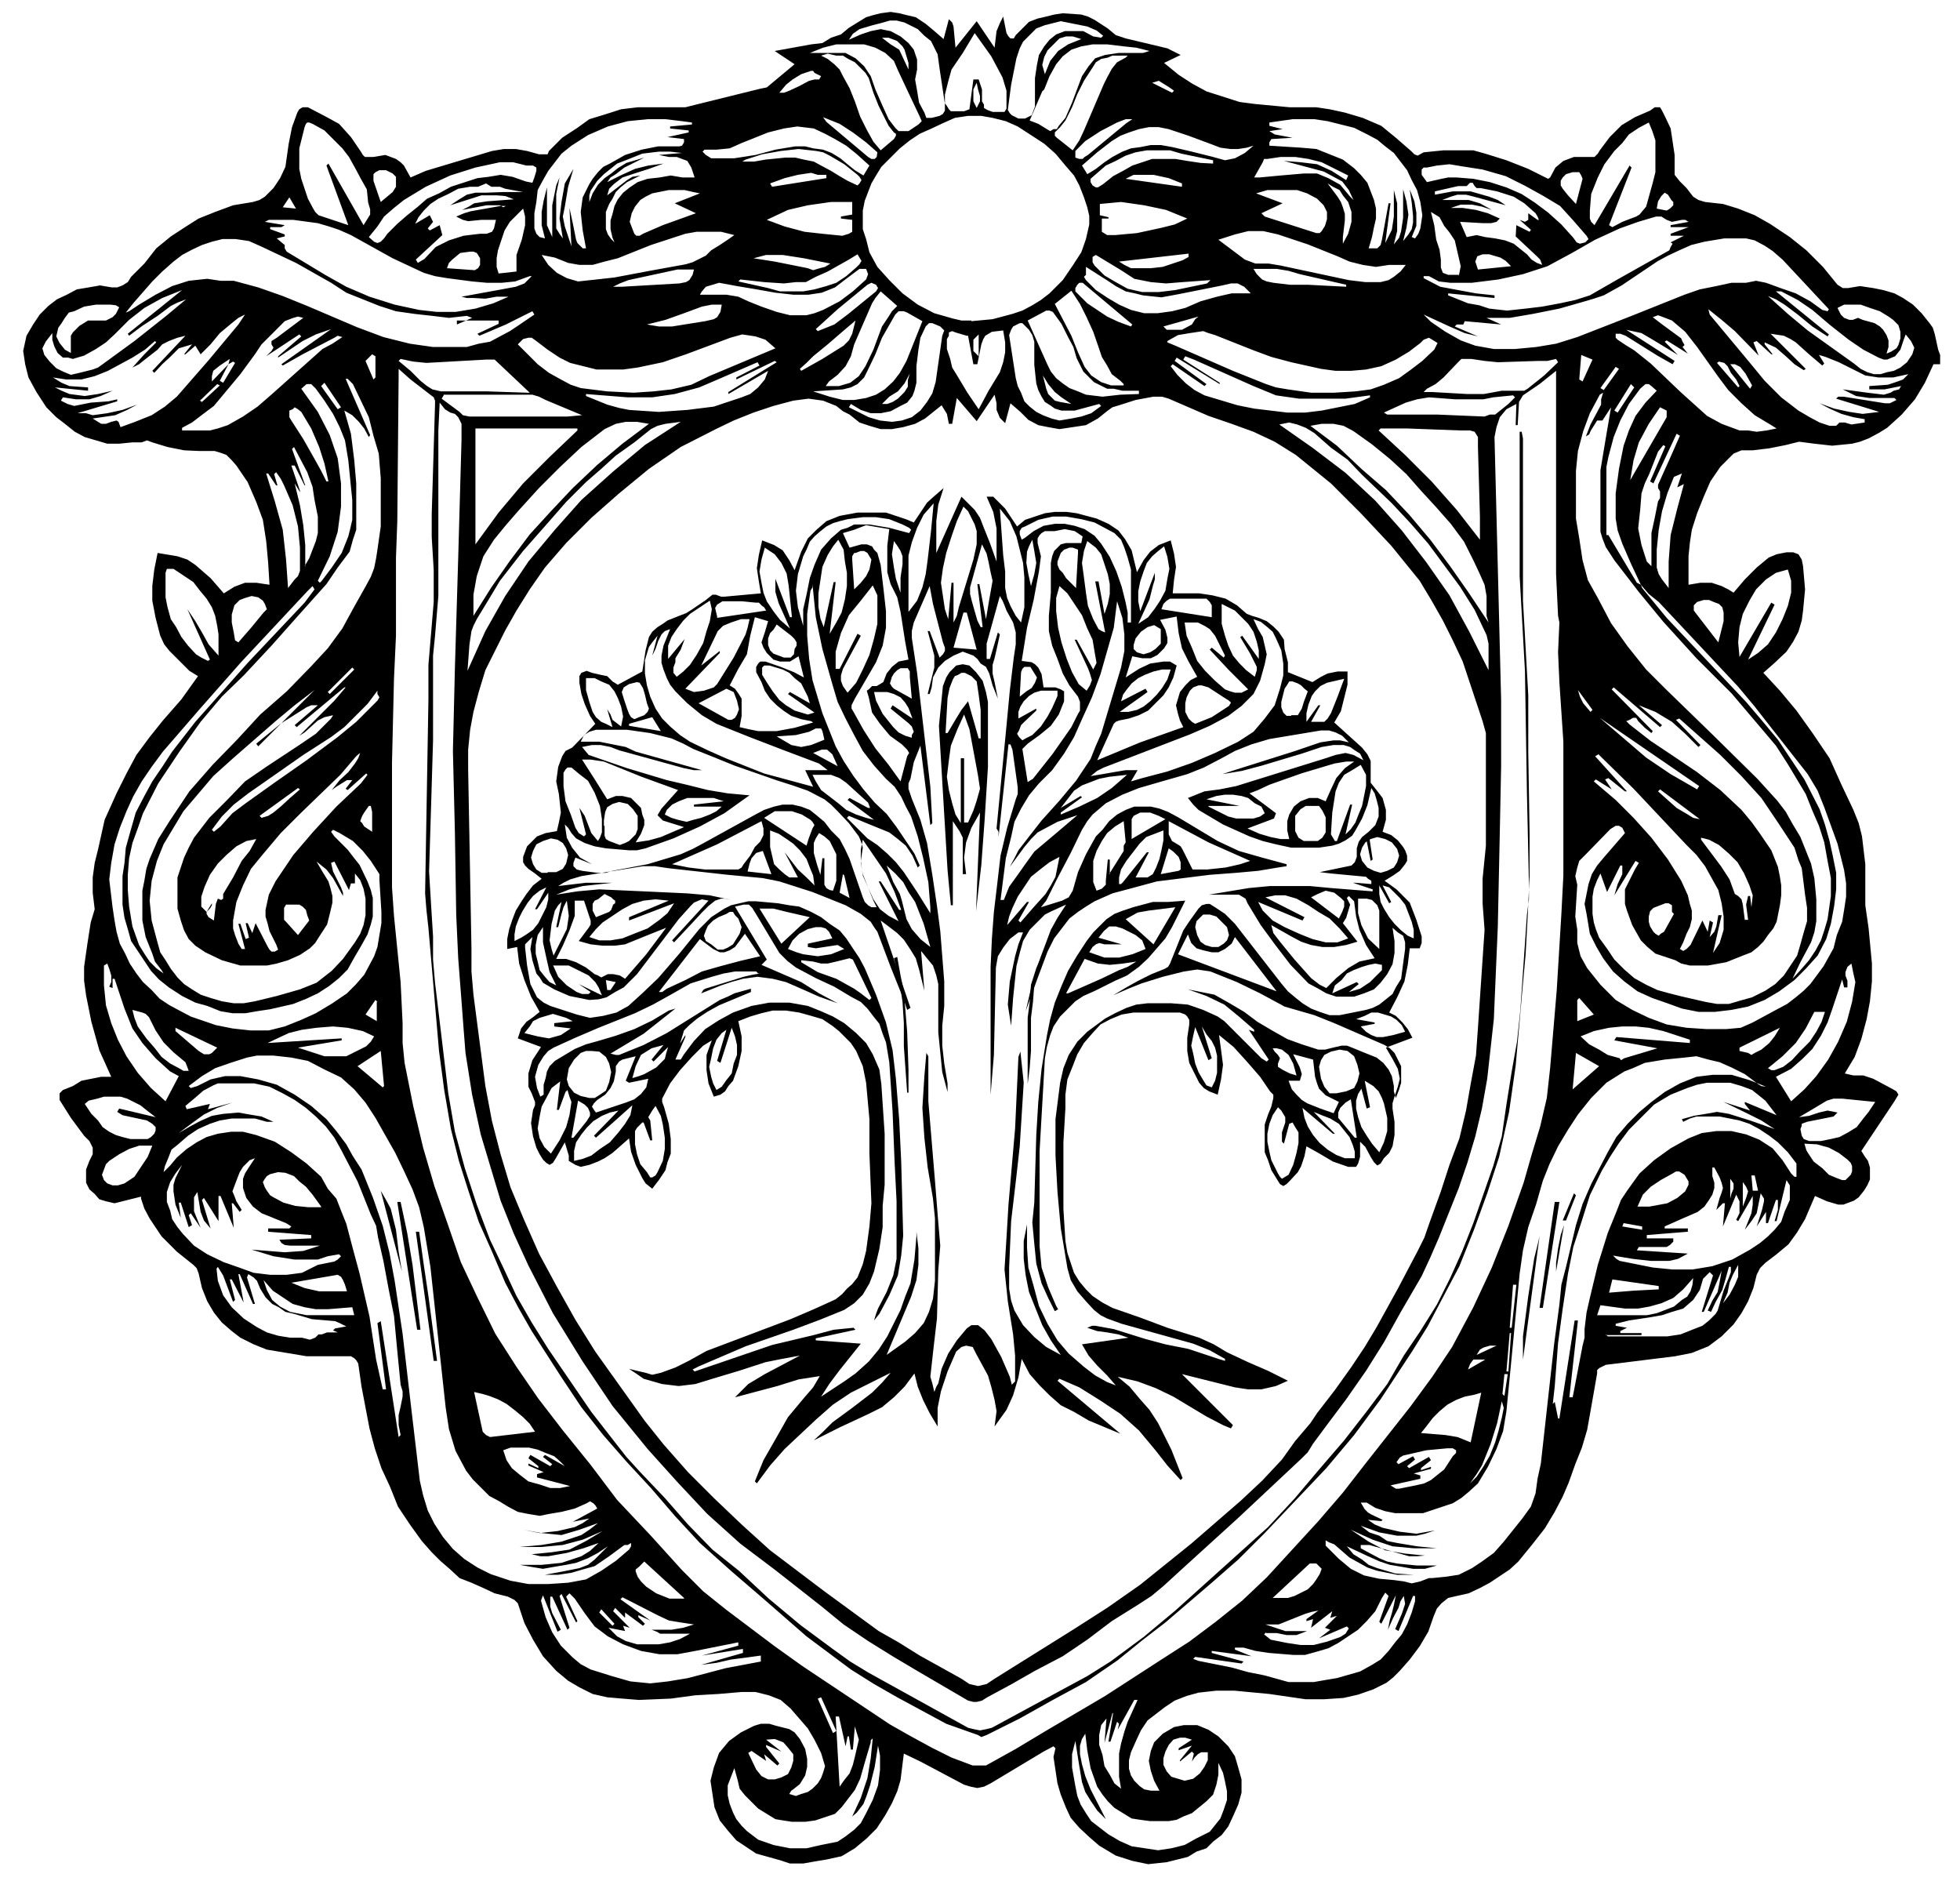 <?xml version="1.0" encoding="UTF-8"?> <svg xmlns="http://www.w3.org/2000/svg" viewBox="0 0 296 284"><style>.st0{fill-rule:evenodd;clip-rule:evenodd}</style><path class="st0" d="M292 55l-1.3 2.8-1.5 2.5-2 2.3-2.2 2-1.3.8-1.5.8-1.3.5-1.2.3-3 .3-2.7-.3-2.3-.3-2 .5-2.5.5-2.5.3H263l-1.2.5-1 1-1 1-1.5 2.2-1 2.3-1 2.5-.8 2.5-.3 2-.2 2v4.3l1.8-.3h1.7l1.5.5 1 .5.8.5 1.7-2 1.8-1.8 1.8-1.5 1.2-.5 1.5-.3h1l.8.3.5.8.2 1 .3 3.5-.3 3.2-.2 1.5-.5 1.7-.8 1.5-1 1.5-1.8 1.7-1.7 1.5 2.5 2.7 2.5 3 2.5 3.5 2.5 3.7 1.8 4 1.8 3.8.8 2 .5 2 .5 4.2v6.2l.5 3.5.5 5.3v2.7l-.3 3-.5 2.7-.8 3-1 2.7-1.5 2.5 1.3.3h1.5l1.5.5 1.5.8 1.5.8.5.3.3.5-.3.5-.3.5-5 7.5.5.8.5.7.3 1v1.8l-.4.9-.5.8-.8 1-.7.5-.8.3-.8.3h-.8l-1.7-.5-1.8-.8-1.5 3.5-1.2 2-1.3 1.8-1.8 1.5-1.7 1.3-.8.8-.5 1-.5 2-.8 2-1 1.8-1.2 1.7-1.8 1.8-2 1.5-2.5 1-2.5.5-10.5 1.3-1 .5-.3.3v.5l-1 5.7-.5 2.8-.8 2.7-1 2.5-1 2.8-.9 2.1-1.2 2.3-1.5 2.5-1.8 2.3-2.2 2.7-1.3 1.2-1.5 1-1.5 1-1.5.8-1.7.8-1.8.4-1.3.3-1 .8-.7.8-.5 1.2-.8 2.3-1.3 2.2-1.5 2-1.5 1.7-1 1-1 .8-2 1-2.3.8-2.2.5-3 .2h-2.7l-5.5-.8-5.3-.5h-2.7l-2.7.3-1.8.5-1.8.7-1.5 1-1.3 1-1.3 1-1 1.5-.7 1.5-.8 1.8-.3 1.2v1.3l.3 1 .5.8.8.8.7.5 1 .2h1.3l-.8-1.5-.5-1.5-.3-1.5.3-1.5.5-1.3 1.3-1.3 1.7-1 1.5-.3h2l1.7.7 1.5 1 1.5 1.5 1 1.5.5 1.7.5 1.8v2l-.5 1.8-.8 1.8-.7 1.5-1 1.3-1.3 1-1 1-1.5.5-1.3.8-3.2.8-2.8.3-2.4-.5-2.5-.8-2.5-1.5-1.5-1.3-1.5-1.4-1.3-1.5-.7-1.5-.8-2-.5-1.7-.3-2-.3-2 .3-1.3-.3-.3-1.5.8-8 4.8-1 .5-1 .2-1-.2-1-.3-6.6-3.5-2.5-1.2-.5 4-.5 1.7-.8 1.8-1 1.8-1.3 2-1.5 1.5-1.8 1.5-2 1.2-2.3.5-1.8.3-1.7.3h-2l-1.5-.5-1.8-.5-1.8-.5-1.5-1-1.5-1-1.3-1.5-1.2-1.5-.8-2-.3-2-.3-2 .5-2 .8-2.2 1.5-1.8 1.8-1.3 1-.5 1-.5 1-.3h1.3l1 .3 1.2.3.8.2.8.5.8 1 .8 1.5.3 1.5v1.2l-.3 1.3-.8 1.3-1 .8-.3.2-.3.5 1 .3.8-.3 1-.3.7-.5.8-.8.5-.8.3-.8.3-1-.3-1-.3-1-1-2-1-1.7-1.3-1.5-1.3-1.5-1.5-1.3-1.8-.7-2-.5H112l-3.5.3-3.5.2-3.7.5-4.8.2-2.5-.2-2.3-.2-2.2-.5-2-1-1.7-1-1.8-1.5-2-2.2-1.5-2.5-1.3-2.5-1-3-.5-.5-1-.5-2-.5-1.7-.8-1.8-.8-1.8-.7L68 237l-1.5-1.3-1.3-1.3-1.5-1.7-1.8-2.5-1.8-2.7-1.2-3-1.3-2.8-1-3-.8-3-1.2-6.3-.5-3.5-.3-.5-.3-.3-.5-.3h-6.7l-3-.5-3-.5-2-.8-2-1-1.3-1-1.5-1.3-1.2-1.5-1-1.7-.8-2-.5-2.2-.3-.8-.5-.5-2.5-2-2.3-2.3-1-1.5-.8-1.2-.8-1.5-.5-1.5v-.3l-2 .5-2 .5-1.3-.3-1-.3-.7-.8-.8-.7-.5-1v-2l.5-1.3.5-1v-1l-.5-1-.8-.8-2-2.7-1.7-2.7v-1l.5-.5 1.5-.6 1.3-.8 1.5-.3 1.5-.3h1.5l-1.8-4-1.2-4.3-.8-4-.3-2.2V146l.5-3.5.5-3.2.3-1 .3-1-.3-2.5v-2.3l.3-2.2.5-2 1-4.5 1.8-4 1.5-3 1.5-2.8 2-2.7 2-2.5 2.8-3.2 2.5-3.5-1.3-.8-1-1-1-1-1-1-.8-1-.6-1.3-.7-2.7-.5-2.6v-2.2l.3-2.5.5-2.5 3 .5 1.5.5 1.2.8 2.3 2 2 2.3.8-.5.8-.5L37 88h1.7l2 .3-.2-3.3-.3-3.3-.5-3.2-1-2.7-1.3-3-1.7-2.5-.7-.8-.8-.8-.8-.3-1-.3H30l-2.2-.1-2.5-.5-2.3-.7-.8-.3-.8.3H20l-2 .2h-1.8l-1.7-.5-1.7-.5-1.5-.8L9.8 64l-1.3-1L7 61.5l-1.5-2.3L4.3 57l-.5-2-.3-2 .5-2.3L5 49l1-1.5 1.3-1.3 1.3-1 1.5-.7 1.5-.8 1.8-.3 1.7-.3 1.8.3h.8l.8-.3.8-.5.5-.8 2-2 1.8-2.3 2.2-1.8 2.3-1.5L30 33l2.5-1 2.7-1 3-.5 1-.3.8-.5 1.3-1.3 1-1.5.8-1.7.5-3.5.5-2.5.8-2.2.3-.5.5-.3h.8l2.5 1.3 2.2 1.2 1.8 2 1.5 2.2.3.5.3.3h1.3l1.8-.3.8.3.8.3.7.5.5.5 1 1.8 2.3-1 5-1.5 5-1.5 1.8-.3h1.8l1.7.3 1.8.5h1.3l.2-.5 2-2 2.3-1.5L89 18l2.3-.7 2.5-.8 2.5-.3h7.2l2-.5 9.3-2.3 1-.2 4.2-3.5-3-2 5.5-1 1.7-.2 1.3-.8 1.5-.5 1.2-1 1.3-.8 1.3-.8 1-.3L133 2l1.5-.2 1.3.2 1.2.3 1.3.3 1.5 1 1.2 1 1.5 1.3.8-3 .5.5.2.6.3 3.2 3.2-4 2.7 4 .3-2.5.5-1.2.5-1L152 5l.3.5.3.3h.5l.3-.5 1-1 1-1 1.3-.5 1.3-.3 1.2-.3 1.3-.2 2.8.2 1 .3 1 .5 2 1.3 1.2 1 1.5.5 6.3 1.5 1 .5 1 .5-2.5 1.2 2.2 1.8 2 1.3 2.2 1.2 2.5.8 2.5.8 2.3.3 5.3.5h4l2 .3 2.3.5 2.7.8 2.8 1.2 2.2 1.8 2.3 2 .5.5.5.2.9-.5 3-.3h4.5l1.8.5 3.2 1 3.3 1.3 3 1.5.3-.2.8-1.5 1.2-1 .8-.3.8-.3h3.1l.5-.5.3-.5 1.5-2 1.8-1.8 2-1.2 2.3-1 .7-.5h.8l.3.5.5 1 .8 1.7.3 2 .3 2v3l.8 1 1 1 1 1.3.8.5 1 .3 2.7.3 2.3.7 2.5 1 2.3 1.3 3 2 2.5 2 2.5 2.5 2.2 2.7.8.5h.8l1.8-.3 2 .3 1.5.3 1.7.5 1.3.7 1.5 1 1.3 1.3 1.2 1.5.5.7.3 1 .5 2.3.3.8V55h-1zM34.5 55l-1.3 2.5.5.3 1.8-3-.3-.2-.7.4.2-.8-1.5 1-1 .8-.2.8v.8l2.5-2.6zm213.3 33.3l-1.5-3.2-1.3-3-.7-2-.3-1.8v-3.8l.5-3.7.7-3.5.8-2.3 1-2.2 1.5-2 1.7-1.8-.8-.7-.4-.3h-.5l-.8.7L246 61l-1.3 2.5-1 2.5-.8 3-.3 1.5v10.3h.3l4 6.7.3.5.6.3.2.5 3.7 4.5 12 12.7 2.3 2.7 2.5 3 2 3 2 3 2.3 4.5.8 2.3.7 2.5.5 2.3.5 2.5v2.5l-.3 2.5-.5 2.7-.7 2.3-1.3 2.5-1.8 2-1.7 1.7-2.3 1.7-2.2 1.3-2.5 1-2.5.5-2.5.3h-2.5l-2.5-.5-2.2-.8-2.3-.8-2.2-1-2-1.5-1.7-1.5-1.5-2-1-1.7-1-2-.5-3-.3-1.5.3-1.5.3-1.5.5-1.5.8-1.3 1-1.2 3.2-3.7-.4-.8-.5-.3h-.5l-.8.5-3.7 3.8-1 1-.3 1-.3 1.3.3 1.3-.3 4.8.3 2v2l.5 2 1 1.8 2 2.5 2.3 2.3 2.5 1.5 2.5 1.2 2.7 1 3 .5 3 .2h3l2.2-.2 1.8-.8 3.7-2 1.5-.8 1.3-1 1.2-1 1-1 2-2.7 1.5-2.7.5-2 .8-2 .3-1.8.3-2v-2l-.3-2-.5-2-.5-2-2-5.5-1-2.5-1.5-2.5-5.5-7-2.5-3.2-2.5-3-12-12.8-1.5-1.2-1.2-1.4zM42.5 109.2l5-5-3 2.3-3 2.5-6.3 5.5-3 2.7-2.8 3.3-1.7 2-1.5 2.5-1.5 2.5-1 2.5-.8 3-.3 3 .3 3 .8 3 .5 1.8.8 1.2.8 1.3 1 1.3 1 1 1.2.8 1.3.8 1.5.5 1.7.5 1.8.3h1.5l1.7-.3 3.3-.8 3.5-1 2.5-1 2.3-1.8 1.7-1.8 1.8-2.5.8-1.3.5-1.3.3-1.5v-2.5l-.3-1.5-.5-1.3-.8-1v1.5H53l-.3 1-2.2-4.3-.5.2.3 1.3.7 1.4.5 1 .3.8v.5l-1.5-2.7-1-1.3-1.5-1.2 1 1.7.8 1.3.3 1 .3 1.2v1l-.3 1.3-.5 2-1.3 2-.5.8-.8.8-1.5 1-1.8.8-1.7.5-1.5.3h-4l-2.8-.8-2.5-1.2-1.5-1-1-1-.7-1.3-.5-1.5-.5-1.8v-4.7l.5-1.5.5-1.5.7-1.5.8-1.5 2.3-3 2.7-2.7L37 118l3.2-2.2 5-3.3 2.5-1.7 2.3-2.3.3-.5-1.3.3-1 .5-2 1.8-.8.5 3.5-3.5 1.8-1.8 1.7-2H52l-7.2 6-.3-.3 3.5-3h-1l-.7.3-3.8 2.4zM143.8 64h-.5l-.3-1.5-.8-1.3-1 .8-1.5 1.2-1.5.8-1.8.5-1.7.3H133l-1.7-.5-1.5-.5-1.5-1.2-1-.5-1-.8-2-.8-2.2-.3-2.3.3-3 .8-3 1-3 1.2-2.7 1.3-5.3 2.7-4.8 3.3-4.5 3.7-4.2 3.7-3.8 3.8-3.2 3.7L80 89l-2 3.2-1.7 3-1.5 3-1.5 3-1 3.3-.8 3-.5 2.7-.3 3v3l.5 27v3.5l.3 3.5 1.8 13.8 1 5.3 1.3 5 1.5 5 2 4.8 2.3 5.2 2.7 5 2.8 5 3 4.8 5 7 2.5 3.5 2.8 3.5 3.7 4.2 4 4 4.2 4 4.2 3.8 8.2 6.2 8.2 6 3 1.7 3.2 2 6.3 3.5 1.2.8 1.3.3 1.3-.3 1.2-.8 12-7.5 5-3.2 5-3.5 7.7-6.2 7.5-6.5 3.2-3 3-3.2 2-2.8 2.3-2.7 1-1.5 2.7-3.5 2.5-3.5 2-3 1.8-3 3.2-5.8 3-5.7 1-2 .8-2.3 1.7-4.7 1.3-4 1.5-4 1-4.2.7-4 .8-4.3.3-4.2 1-14.8-.3-4v-3.7l.5-5v-17l-.5-1.8-1.5-4.5-1.5-4.5-1.5-3.2-1.5-3-1.7-3-1.8-3-4.3-5.3-4.5-4.8L201 73l-5.3-4.3-3.2-2-3.2-1.5L186 64l-3.5-1.2-3-1.3-3-1.3-1-.3h-1.3l-2.7.5-2.5.8-1 .3-.7.5-1.5 1.2-1.8 1-2 .3-2 .3-1.7-.3-1.5-.3-1.5-.8-1.2-1.2-1.5-1.3-.8 3-.8-.8-.5-1.2v-1l-.3-1.3-2.7 4-3-3.5-.7 3.9zm-83.6-8.3V57L60 78.7l-.2 5.5V96l-.3 6.5-.3 12.7V134l.3 4.3 1 10 .3 6.2v3l.3 3 1.3 6.5 1.5 6.3 1.7 5.8 2 5.7 2 5.8 2.5 5.3 2.7 5.5 3.2 5 3.3 4.8L85 216l4.2 5.2 4 5.3 5 5.3 4.8 5.3 3.2 3.2 3.5 2.8 7.3 5.5 4.2 3 4.5 3 8.7 5.8 3 1.7 3.3 1.8 3 1.5 3.2 1.2h2l4.5-2.5 4.5-2.7 9-5.3 8.5-5.5 4.2-2.7 4-3 4-3.2 3.7-3.5 7.8-8.5 3.7-4.3 3.5-4.5 6.7-8.5 3.3-4.5 3-4.5 3.2-6 2.8-6 2.5-6.3 2.3-6.5 1.2-4.2 1.3-4.3 1-4.3.5-4.5 1-11.8.7-11.5.3-5.8V112l-.3-4.5-.3-4.5-.2-4.5.2-4.5-.2-1-.3-6.3V56l-2.5 2-2.5 1.7-.3.5-.3.5-.2 3.5h-.3l.1-3.2-1.5.8-1 1.2-.5 1.5-.3 1.5.5 19.7.5 20v10l-.2 10-.3 14.2-.3 7-.3 7-.5 4.5-.5 4.5-.8 4.5-1 4.2-1.2 4-1.3 3.8-3 7.5-1.3 3-1.3 2.8-3.2 5.5-2.5 4.5-2.7 4.3-3 4.3-3 4-2 2.7-.8 1.3-1 1-4.8 4.5-4.8 4.5-7.7 7-3.5 3.2-1.8 1.5-2 1.3-4 2.5-3.7 2.8-3.7 2.5-4.2 2.2-3.5 2-3.7 2-.8.5-.8.2h-.5l-.8-.2-7.7-4.5-3.7-2.2-3.7-2.3-3.7-2.5-3.3-2.7-7-5.5-5.3-4-5-4.5-4.5-4.8-4.5-5-5.3-6.5-4.5-6.7-4.5-7.3-3.7-7.2-2.2-4.8-2-5-1.5-5-1.5-5-1.3-6-1-6.3-.3-3.8-.3-4-.5-6.5-.3-6.5-.2-12.5-.3-12.3.3-12.5.5-16.7.5-17.8V64l-.5-1-.5-.5-.7-.2-.8-.5-.8-1-.2 4.2v25l-.5 6-.3 3v12.8l-.3 10-.3 9.8.3 5 .3 4.8v3.5l.3 3.5 2 16.7 1 5.8 1.5 5.5 1.8 5.5 2 5.3 2 4.2 2 4.3 2.3 4 2.5 4 6.5 9.5 3.5 4.5 1.8 2.3 2 2.2 3.8 4 3.5 4 3.7 3.8 4 3.2 4.5 4.2 4.8 4 5 3.7 2.5 1.8 2.8 1.7 15 8.3.8.2 1 .2 1-.2.8-.2 10.7-5.8 3.7-2 3.5-2.2 5-3.7 4.8-4 7-6.3 7-6.3 4-4.3 3.8-4.5 3.7-4.3 3.5-4.5 3-4 2.5-4.3 2.5-3.7 2.5-4 2-4 1.8-4 1.7-4.3 1.5-4.3 1.5-4.3 1.3-4.5.7-4.8.8-5 .8-4.5.5-4.7 1-14.5.3-2.3v-2.5l-.3-13.5-.3-18.5-.8-14.3V65.2h.3l.2 1v24.5l.8 14.3v8.5l.2 12.5v6.3l-.3 6.3-.3 5.5-.5 5.5-1 11.3-.5 3.5-.5 3.5-1.5 6.8-1.8 5.5-2 5.5-2.2 5.5-2.8 5.3-2 3.8-2.3 3.7-4.8 7.3-2 2.7-2 2.7-4.2 5-9.3 9.8-4 4-4 3.5-7 6-3.5 2.7-3.7 3-4.8 3.3-5 2.7-5 2.8-5 2.5-.8.3-.5-.3-4.8-1.7-3.7-2-3.7-2-3.5-2-3.5-2.2-6.7-5-6.3-5.5-5-4.3-4.8-4.3-3.7-4-3.7-4.3-3.7-4-3.5-4-3.3-4.2-3-4.5-4.5-7-2-3.5-2-3.8-2-4.7-2-4.5-1.5-4.5-1.5-4.7-1.2-4.8-1-5.8-.8-6-.8-9.3-.8-9.3-.3-2.7-.2-2.5.5-29.2v-5.3l.8-9.5v-4.8l-.3-5v-3.5l.5-16.6v-.5l-.2-.5-3.5-2.7-1.8-1.6zm86.5-7.2l3.2-.3 3-.8 1.5-.5 1.5-.8 1.3-.8 1.3-1 2-2 1.5-2.2 1.3-2 .7-2 .5-2.2v-1.3l-.3-1.3-.5-1.5-.7-1.8-.8-1.5-1.3-1.5-1.5-1.8-1.7-1.5-2-1.3-2-1.3-1.8-.8-2-.5-1.7-.3h-2l-2 .3-1.8.8-1.7.8-1.8.8-1.5 1-1.5 1.2-1.3 1.3-1.5 1.5-.8 1.3-.7 1.2-.5 1.3-.5 1.3-.3 1.5v2.8l.5 1.5.5 2 1.2 2.2 1.8 2 2 2 2.3 1.7 2.5 1.3 2.8.8 1.3.3h1.5v.1zM78.5 236.3h3.3l3-.3 1.5-.5 1.5-.5 1.3-.8 1.3-1.2-2.3.8-2.5.7-2.8.5h-1.2l-1.3-.3 3-.3 2.7-.4 2.5-1.3 2.5-1.5-3 1.3-3 .8-3.2.3h-3.3l3.3-.3 3-.5 1.5-.5 1.5-.5 1.2-.8 1.3-1-2.8 1-2.7.8-3-.3-2.8-.5 2.5.5 2.7-.3 1.3-.3 1.3-.3 1.2-.6 1-.7-2.5.5 3.7-2-.3-.5-.3-.3-.5-.3-.5.3-1.8.8-2 .5-1.8.3-1.5.3-1.8-.3-1.5-.3-1.5-.8-1.3-.8-1.5-.8-1.2-1.2-1.3-1.3-1-1.3-.8-1.5-.8-1.5-1-3.3-.5-3.3-2.3-21.2-.5-3-.5-3-.7-3-1-2.7-1.3-2.8-1.3-2.7-3-5.3-1.5-2.3-1.7-2-2-1.8-2.5-1.2-2.5-1.3-2.5-.5-2.7-.3h-2.5l-1.5.3-2.5.8-2.3.8-2 1.2-2 1.5.3.3 1-.3 2-1 2.2-.5h2.3l2.7.5 2.8.8 2.7 1.5L47 167l2.3 2 1.5 1.8 1.5 2 1 1.8 1.3 2 1.7 4.2 1.5 4.3 1 4 .8 4.3 1.2 8 1.3 11.2 1.3 11 .5 2.2.7 2.3 1 2 1.3 2 1.5 1.8 1.7 1.5 2 1.3 2 1 3 1 2.7.5h3l3-.2 2.7-.5 2.3-1.3 2.2-1.5 2-1.7.3-.5v-.5l-.5.3h-.5L92 235l-2.2 1.5-1.8.5-1.7.5-2 .3h-2l2.7-.5 2.5-.5 1.3-.5 1-.8 1-1 1-1-1.5 1-1.5.8-1.8.7-1.5.3-1.8.3-1.7.3-1.8-.3-1.7-.3zm135 1.5H211l-1.5-.3-1.5-.3-1.5-.5-2.7-1.5-2.3-2-.8-.3-.5-.3v.8l.5.5 1.5 1.5 1.8 1.5 2 1 2.3.5 2.2.2 1.5.2 1.2.3 1.3-.3 1.3-.5h.5l2-.2 2-.3 2-1 1.5-1 1.8-1.3 1.5-1.7 2.8-3.5 1.3-1.8.7-2 .3-2.2.5-2.3 2-18 .8-6 .3-3 .7-2.7 1.5-6.3 1-3.2 1.3-3 2.5-4.8 1.3-2.3 1.7-2 1.8-1.8 1.8-1.5 2-1.5 2.3-1.3 2.5-1 2.5-.3h2.8l2.7.8 2.5 1-.7-.1-.5-.3-2-1.5-2-1-1.8-.8-1.7-.4-1.8-.5-1.8.2-3 .3-3 .5-1.8.8-1.3.5-2.7 1.7-2.3 2.3-2 2.5-1.5 2.3-1.5 2.5-1.3 2.7-1 2.5-1 3.5-1.2 3.5-.8 3.5-.5 3.5-1 10.5-1 10.3-.5 3-1 2.7-1.3 2.7-1.5 2.5-1.3 1.2-1.2 1-1.3.8-1.5.5-1.5.5-1.5.5h-4.2l-1.5-.3-1.5-.5-1.3-.8h-.9l.3.5.3.5.5.5.5.3 1.7.8-.2.2-2-.2 1 .7 1.2.5 1.3.3 1.3.3 2.5.3 2.8-.5-1.5.5-1.3.3H211l-2.7-.5-2.8-1 1.3 1 1.5.5 1.2.8 1.5.3 3 .5 3 .3h-3.5l-3.2-.3-3-1-3.3-1.5 2.7 1.8 2.5 1.3 3 .5 3 .3-1.2.1h-1.2l-6-1.7h-1.3v.5l1.3.7 1.5.8 1.2.5 1.5.3 3 .3h3l-1.8.5h-1.8l-1.7-.3-1.8-.3-1.5-.5-1.8-.8-3.2-1.5 1 1.2 1.3.8 1 .8 1.3.5 2.7.8 2.8.2zM24.7 147l-.3-.5-1-1.3-.4-1.2-1-2.5-.5-2.5v-4.5l.3-1.5.3-1.8.5-1.5 1.3-3 1.7-2.7 3-4.5 3.5-4 3.7-3.8 3.5-3.8 4-3.5 3.7-3.8 2.5-2.7 2.2-3 1.8-3.3 1.8-3.2.7-1.3.5-1.3.3-1.5.2-1.3.5-3.5v-7.3l-.3-3.7-.8-2.7-.7-2.8-1.2-2.5-1.2-2.5-.8-.8h-.3l3.7 8.5-.2.3-.7-1.3-.8-1-1-1L52 62l1 3.5.5 4 .3 3.5v7l-.5 1.5-.5 1.8-1.8 2.4-1.7 2.5L45 93l-4 4.5-4.2 4.5-3.3 3.2-3.2 3.8-3.2 4.5-3.2 4.8-2.3 4.5-.8 2.3-.8 2.2-.5 2.3-.2 2.5v2.3l.2 2.5.5 3 1 2.8.8 1.3.8 1.2 1 1 1.1.8zm218.6-85.5l-1.3 2h-.8l-.5.8-.5.8-.2.5-.5.3.7-1.8.8-1.5.8-1.5v-.8l.3-1-.5.3-1.5 2.8-1 2.7-.8 3-.3 3v7.2l.5 3 .5 3.3.8 3 1.5 2.7 2 3.8 2.5 3.5 2.8 3.5 3 3 7 6.8 6.8 6.7 3 3.3 1.3 1.7 1 1.8 1.2 2 .8 2 .8 2 .5 2.2.3 3.2v3.3l-.3 1.7-.5 1.5-.8 1.5-.8 1.5-1.2 2.5 1.2-1.3 1.3-1.5 1-1.5.8-1.5.5-1.5.5-1.7.5-3.5v-2.7l-.5-2.6-.5-2.8-.8-2.5-1-2.3-1-2.5-2.7-4.5-1.8-2.8-2.2-2.6-4.5-5.3-5.3-5.3-5-5.5-3.7-4.5-3.7-4.8-1.3-2-.5-1.3-.3-1V71l.8-4.8.8-4.7zm13.5 51l-.3.3-2-2-2-1.8-2.5-1.5-2.5-1 3.5 3-.3.3-7-6-.3.3 6.2 6.3-.2.3-1-.8-1-1-.3-.5h-.5l-.5.3-.5.2.5.5 3.2 2.5 3.3 2.2 3.7 2.5 3.5 2.7 3.2 3 1.5 1.8 1.3 1.8 1.7 2.5 1 2.5.3 1.5.2 1.3v1.5l-.2 1.5-.5 2.5-.5 1-.8 1-.7 1-.8.8-1 .8-1.3.5-2.5 1-2.8.5h-2.7l-1.3-.3-.9-.5-1.5-.5-1.5-.5-1.2-1-1-1-1.3-2.3-.8-2.2-.3-1v-2.2l.5-1 .5-1 .5-1 .3-.5.3-.5-.5-.3-3.2 5.2.5-1.7.7-1.5v-1.3h-.3l-2 4-1-2.8-.5 1-.5 1.3-.2 1.2v2.6l.2 1.3.3 1 .5 1.3 1.3 1.8 1 1.5 1.5 1.5 1.5 1.3 1.8 1 1.7.8 1.8.5 2 .5 3.5.8 1.7.3h1.8l1.7-.5 1.8-.5 2-1 1.5-1 1.3-1.3 1-1.5 1-1.5.5-1.7.5-1.8.5-1.7v-2l-.3-2-.5-4-.5-1.2-.6-1.9-2.5-3.8-2.5-3.7-3-3.3-3.2-3.2-6.2-5.5-.5.2 3.7 3.8zM24.7 177l1-1 1-1.2 1.5-1.3 1.5-1 1.5-.8 1.7-.5 2-.3h1.8l2 .5 2.8 1L44 174l2.3 1.7 2.2 2 1 1.8 1.3 1.5.7 1.8.8 2 1 3.8 1 3.7 1.5 6.5 1 6.5 1 4.5h.5l-1.3-10 .5-.3 2.7 17.5.3-.3-.3-1.5v-1.5l.3-1.3.3-1.5v-.8l-.3-1-.5-5.1-.5-5.3-.8-4-.8-4.3-.8-3.5-.3-1.8-.8-1.7-2-5-2.5-4.8-1-1.8-1.3-1.7-1.5-1.5-1.5-1.3-1.7-1.2-1.8-1-2-1-2.3-.5h-5.5l-.7.3-1.5.8-1.5 1.3-1.2 1 .2.5 3.5-.8-.3.8 3.7-1-2.3.8-2 1-1.8 1.3-2 1.5 1.7-1 1.5-.8 1.8-.8 1.7-.3 2.3-.2 1.7.3 1.8.3 1.8.8h-1l-1.8-.5H35l-1.8.3-1.5.5-1.8.8-1.5 1-1.5 1.3-1 .8-.5 1.3-.5 1.2-.2.9zM237 211h.5l.2-1 1.3-6.8.3-1.2v-1.3l.3-2.5.5-2.2 1.2-5 1.5-4.8 1.3-3.2.7-1.8 1-1.5 1.8-2.5 2.2-2 2.5-1.8 2.7-1.5 2-.8 2.2-.3h2.3l2.2.5 2 .8 2 1.3 1.5 1.8 1.3 2 .5.5h.3v-2L270 174l-1.5-1.5-1.3-1-1.5-1-1.5-.8-1.5-.5-1.5-.3-1.5-.3h-3.5l-1 .3-1 .5-.2-.4 1.8-.5 1.8-.3 1.7-.3 1.8.3 3.2 1 3.7 1.3-2-1.3-2-1-3.7-1.8 4 1.3-.8-1v-.3l4.8 2-1.7-2.2-1-.8-1-.8-1.6-.6-1.7-.5h-3.5l-1.5.3-1.5.5-2.5 1-2.5 1.5-2 2-1.8 1.8-1.5 2-1.3 2-1.3 2.2-1.8 3.7-1.2 3.8-1.3 4-.8 4-.8 5.3-.7 5.2-.5 6.5-.3 2.7.3-.3.5 2.5h.2l2.3-14.8h.5L237 211zM215 47.5l.3.3.8.8 2.2 1.5 2.3 1.3 2.2.8 2.8.5h3.2l3.2-.3 3-.5 3.2-1 8.2-3.2 8-3.2 2.3-.8 2.5-.5 2.3-.5h2.2l1.5-.3 1.5.3 2.2.8 2.3.8 2.2 1.2 1.8 1.3.8.2.2-.3-7-7.5-1.5-1.3-1.2-.8-1.5-.8-1.3-.3h-3.3l-3 .5-2 .5-1.8.8-1.7.8-1.5.8-5.5 3.7-2.7 1.5-1.5.5-1.7.5-3.5 1-4 .8-3.5.6h-3.5l2.2 1-5.5-.5-.2.5h-1l-.3.3 3.5 1.5-2-.5-2.3-1-3.9-1.8zM71.3 48l-.8-.3-2.7.3-2.5-.3-2.7-.3-2.8-.4-2.5-.8-2.5-1-2.5-1-2.3-1.5-5.3-3-5.3-2.5-1.8-.8-2-.3h-2l-1.6.4-1.5.5-1.5.7-1.5.8-1.3 1-1.7 1.5-1.5 1.5-2.8 3.2-1.2 1.5.5-.2 1.5-1 2.5-1.5 2.5-1.3 2.5-.8 2.8-.3 2 .3h2l3.7 1 3.7 1.3 3.7 1.5 7.5 3.2 4 1.5 2 .5 2 .5 3.5.5h5.1l1.8-.5 1.7-.3 1.5-.8L77 50l1.2-.8 2.5-1.7-.3-.5-4 2-4 1.7-.3-.3 3.2-1.5v-.5H69v.6l2.3-1zM47.5 89l-.3-.5-.8.8-10 10.7-6 6.8-5.8 6.7-1.7 2.3-1.5 2.2-1.3 2.3-1 2.2-1 2.5-.8 2.5-.5 2.8-.3 2.5.5 4.2.3 2 .3 1.7.5 1.8.8 1.5.7 1.5 1 1.5 1 1.3 1.3 1.2 1.2 1.3 1.5 1 3.2 1.7 3.8 1.3 2.5.5 2.7.3h2.8l2.4-.6 2.5-1 2.2-1 2.5-1.5 2.2-1.5 1.3-1.3 1.3-1.5.7-1.3.8-1.5.5-1.4.3-1.8.3-1.8v-1.7l-.3-4.8v-.9l-1.3-2-1.2-1.5-1.5-1.5-2-1.2-1-.5-.3.3.5.7 2 2 1 1.3.8 1 1.2 2.5.5 1.3.3 1.2v2.8l-.3 1.2-.5 1.5-1 1.8-1 1.7-1 1.8-1.3 1.3-1.5 1.2L48 150l-1.7.8-2 .8-3.5.8-2 .3-1.7.3h-2l-1.8-.3-2-.8-1.8-.5-2-1-2-1.3-1.5-1.2-1.2-1.3-1-1.5-1-1.5-1-1.5-.5-1.8-.5-1.7-.3-2v-4.3l.3-2 .2-2.3.7-2.5.8-2.8 1.3-2.5L23 118l1.5-2.2 1.5-2.3 3.5-4.5 8-9 8.5-9 1.5-2zm171.2-44.7v.3l3 1.2 1.7.3 1.5.5 2.7.3 2.8-.3 2.5-.3 2.7-.5 2.3-.5 2.2-.7 4-2.3 8-4.5.2-.5.3-.5-.3-.2 2-1h-2v-.3l2.7-1h-2.7V34l2.7-.5-.5-.3h-.5l-1.5.3-.8-.3-.8-.5h-.8l-2.7.8-2.8 1-3.7 1.7-3.5 2-3.7 2-3.7 1.2-3.7.8-4 .5H219l-1.7-.2-1.5-.8h-.8v.3l2.5 1.3 2.7.5 2.7.5 2.8.3v.4l-7-.7zM80.3 41.7H80l-2.2.8-2 .2h-2.3l-2.2-.2-3.8-.5-1.8-.3-1.7-.5-4.7-2.2-4.5-2.5-1.8-1-1.8-.8-1.5-.5-1.7-.5-3.7-.5h-3.7l-.6.3 3 .5-.5.3h-1.7v.3l2.2.8v.3l-1.2.3 1.2 1v.5l.3.5 5.8 3.5 3.2 1.8 3.5 1.5 3.8 1.2 3.7.8 2.7.3h2.8l3-.5 2.7-.8 2.3-1H75l-1.7.3-1.8-.1h-1l-.8-.2 5.5-1 2.7-.5 1.3-.5 1.1-1.1zM9.5 60l-.3.5 1 .5 1 .3 2.5-.5 2.7-.2 1.3-.3v.3l-6 1.8H13l1 .3 2.2-.3 2.3-.5 2.2-.8-1.5.8-1.8.8-3.4.5.8.5.5.3h.7l.8-.3.8-.2.3.2.3.8 2.2-.8 2.5-1 2-1.3 1.8-1.5 4.8-5.5L36 49l1-1.5-1 .5-1 .8-1.8 1.5-1.4 1.7-1.5 1.5-.8-1.3-1.5 1.3h-.2L29 52l-1 .3-1 .3-1.3 1.3-1.2 1.1-1.2 1.3-.3-.3 5-5.3-1.2.3-1.3.5-1 .5-.7.8-1.8 1.4-1 .8-1 .5 1.8-2 1.8-1.8-.2-.2-1.5 1.3L20 54l-3.7 2-2 .8-2 .5H10L8 57l1.3.8 1.2.5 2.8.2v.5l-5-.5 1 .5 1.2.5 2.3.3 2-.3L17 59l-1.8.8-1.7.5h-2l-2-.3zM258 46.7l.2.8 6 7.2 2.3 2.8L269 60l1.3 1 1.3 1 1.7 1 1.5.8 1.5.5h1l.5-.5h.8l1 .3 2-.3v-.5l-1.7-.3-1.8-.5-1.8-.8-1.5-.8 2.2.8 2.3.5 2 .3 2.5-.3-6.5-2 .3-.3h.8l6.3 1h.7l1-.5-.3-.3h-3.8l-2-.3-1-.5-1-.5 3.7.5 2.5.3 1-.3.5-.3.8-.2.3-.5-2.5.5h-2.3v-.5l2.8-.2 1.5-.5.8-.3.8-.8-2.3.5h-2.2l-2-.3-1-.5-1-.5-2-1-2-.8-1-.3.8 1.3-.3.3-2-1.7-2-1.8-.8-.5-1-.5-2-.3 5.3 5.3-.3.2-1.4-.9-1.3-1.2-1.5-1.3-1.7-.8v.3l1.2 1.5h-.2l-2.2-2-.5.2.8 2L262 50l-2-1.7-2-1.6zM88.5 37.5l-.5-2.7-.3-2.8.3-2.2 1-2 .5-.8.8-1 .8-.8 1-.5 2.3-1.3 2.5-.8 2.5-.5h3.2l.4-.1.3-.5V21l-2.5-.3 3.2-.7v-.3l-2.8-.3v-.3l3.3-.3v-.3l-1.5-.2-2.5-.3h-2.7l-3 .3-3 .8-3 1.3-2.5 1.6-1.5 1.2-1 1.3-1 1.3-.8 1.4-.8 1.5-.2 1.8-.3 1.7v2.3l.3.8.5.5.8.2-.5-2v-2l.3-1.7.5-2V34l.8 1.8V31l.3-1.5.3-1.5.5-1.2-.5 2.5v5.2l.5.8.5.7-.5-3 .3-2.5.5-2.8 1.3-2.2-.8 2.7-.5 3-.3 1.5.3 1.5.5 1.5.5 1.5-.3-5.8.5 2.3.5 2.5.2.5.5.5.3.3h.5zm124.7-1.7l.5.2.5-.7.3-.8.3-2-.3-2-.5-1.8-.8-1.5-.7-1.5-1-1.3-1-1.3-1.3-1-1.2-1-1.5-.8-2-1-2-.5-2-.5-2-.3h-3.3l-3.5.5v.5l2 .5-2 .3.5.3.3.2 2.7.5-3.2.2-.3.5v.5l4.8.3 2.3.2 2 .8 2 .8 1.7 1.3 1 1 1 1.2.5 1.3.5 1.3.3 1.3V33l-.3 1.3-.3 1.5-.5 1.7h1.3l.5-.5.2-.8 1-5.5h.3l-.8 6 1-2 .3-2v-4l.5 2v4.2l-.5 2 .8-1 .3-1 .3-2v-4.3l.5 1.8.3 2-.3 2-.5 2 .8-1 .5-.8.2-1v-1l-.2-2-.3-2 .7 1.8.3 1.7v2l-.7 1.7zM31.8 185.5l-1-1.2-.5-1.3-.5-3-.5.8v2.1l1 2.5-1.5-2.2-.3.3.5 1.5-.5.3-1.2-3.7H27l.3 2.3-.8-2-.3-2v-1l.3-1 .5-1 .5-1-1 1.3-.8 1.3-.5 1.5v1.5l.5 1.3.3 1.3.8 1.2.8 1 1.7 1.8 2 1.3 2.5 1.2 2.3.8 2.2.8 2.5.3h2.5l2.3-.3L48 191l2.5-.5.5-.3.5-.5-.3-.3-1.7.3-1.5.5h-3.5l-3.2-.5-3.3-1 2.5.2 2.5.2 2.8-.2 2.5-.8h-4.5l-.8-.1-.5-.3-.3-.5 4.8-.2v-.5l-6.5-.5v-.5h3.2l.3-.3-.8-.5-3.7-1.5-1.3-1-1-1.3-.5-1.5V178l.3-.8.5-.8 1-1.5-.8.3-.5.5-.5.5-.5.8-.5 1.3-.3.8-.3.8.3.7.3.8.8 1.3-.3.3-1-1.3H35l.3 3.7-2-4.8H33v3.8l-2.2-3.5-.3.3 1.3 4.3zm144.5-134v.2l1.2.5 8.7 3.8 5 2 1.5.5 1.8.3 3.5.5h3.5l3.2-.2 2.3-.3 2-.7 2.3-1 1.8-1.3 1.7-1.3 1.8-1.7.5-1-.8-.5-.5-.3-.8.3-.5.5-1.7 1.3-2 1.2-2.2 1-2.3.5-2.3.2h-2.3l-2.2-.3-4.5-1-3-.8-2.7-1-5.8-2.3-1-.3-.8-.3-2 .3-1.8.3-1.6.9zm-98.1.5l1.5 1.5 1.5 1.5 1.7 1.3 1.8 1 1.5.8 1.5.5 4 .5 4 .2 3-.2 2.7-.3 3-.7 2.7-1.3 10-4.2-1.5-1.3-1.5-.5-2-.3-1.8.5-6.7 2.5-3.5 1.2-3.8.8-2.2.3h-4l-2-.5-2-.5-1.6-.8-1.8-1.2-1.7-1.3-.7-.5h-.5l-.8.2-.8.8zm146.6 42l-.3-1v-3l-.3-1.7-.8-1.8-.8-1.7-1.5-3-2-2.7-2.2-2.5-2.3-2.5-2.2-2.5-2.5-2.3-2.7-2.2-2.8-2-1.5-.8-1.5-.3h-1.8l-1.7.3 4 3 3.7 3.5 3.7 3.2 3.5 3.7 3.2 3.8 3 4 2.8 4 3 4.5zM106 250l5.5-1.5v-.5l-6.5 1.3-2.7.5h-2.7l-2.8-.5-2.7-1-2.3-1.2-2-1.5-1.5-2-1.5-2.2-.3-.3-.5-.5-.5.5 1.7 3.7-.2.2-2.2-4.3-.3.3 1.5 4.8-.3.3-2.3-5h-.3v1.5l.3 1 1.3 2.5-.5.3-2.2-5.5-.3.8.7 2.5 1 2.3 1.3 2 1.8 1.8 1.2 1 1.5.8 3.2 1 2.8.8 3 .3 2.7-.3 3-.5 5.7-1.5 5.3-1v-.9l-2.2.3-2.3.3-2.2.5-2.3.3 6.3-1.8v-.6l-6.2 1zm159.3-64.8l.8-2.5.3-1.3v-.4l-.5-.8-.3 1.5-.3 1.5-.8 1.2-1 1.3 1-2.5.2-1.3v-1.3l-2.2 3.8-.3-.2.5-1v-1.8l-.5-1-2 4.8.3-3.5h-.3l-1 1 .5-1.8.3-.8.2-.7-.2-.8-.3-.8-.8-1.5h-.3v1.3l.3 1v.8l-.3 1-.5.8-.7 1-1 .8-2.3 1-2.7 1.2v.3h3.5v.5l-6.2.5v.5h4v.5l-.5.5-.5.3h-4.2l-.3.5 7.7.5-1.5.8-1.3.3h-2.8l-2.7-.3-3-.5.5.5.5.3 5 1 3 .3h3l3-.5 3-1 2.7-1.5 1.5-1 1.2-1 1-1 1-1.2.5-1.5.8-1.8V179l-.5-.8-1.5 6.2h-.3l.5-1.7v-1.5h-.3l-1.2 3.5h-.3V183l-1.4 2.2zM87.2 65v-.3H71.8v17.5l3.5-4.8L79 73l4-4 4.2-4zm122.5 176l-.5-.5-.5.8-.5 1-.5 1-1.3 1.5-1.3 1.3-1.5 1-1.5 1-1.5.8-1.7.5-1.8.5h-1.8l-3.7-.3-2-.3-1.8-.5h-1.3v.3l2.5 1-6-.8v.3l4.8 1.3-.3.3-7-1-.3.3.8.3 5 1 2.5.7 2.5.5 1.8.5 1.8.5h3.8l1.7-.3 1.8-.3 3.5-1 1.8-1 1.3-.8 1.2-1.3 1-1.3 1-1.2.8-1.5.7-1.8.5-1.7v-.8h-.3l-2.2 5.3-.5-.3 1-2.3.5-1.5-.2-1.2-.5.8-.3 1-.8 1.5-.8 1.8.3-1.5.3-1 .3-1.2.3-1.5-2.2 4.3-.3-.3 1.4-3.9zM98 64l-1.8-.3h-1.7L93 64l-1.7.8-3.5 2.7-3.2 3-3.2 3.2-3 3.3-2 2.3-1.8 2.2L73 84l-.5 1.5L72 87l-.5 2.8V93l2.7-4.3 2.8-4 3-4 3.2-3.5 3.3-3.5 3.7-3.5L94 67l4-3zm125.5 17.5V78l-.3-10.5V66l-.5-.8-.7-.2h-1.5l-8-.3h-4l-.3.3 4 3.7 4 4L220 77l3.5 4.5zM45.8 48l-.8-.2-.7.2-.8.3-.5.2-2.2 2.2-1.3 1.3-1 1.5-2.2 3-2.5 3-1.5 1.8-2 1.5-1.3 1-1.5.8v.4h4.2l1.2-.3 1.5-.5 2.3-1.3 2.2-1.5 2.3-2 7.5-6.7 1.5-.8 1.5-1-.7-.2-.5.3-4.8 2.5-3 1.7-.2-.2 7.5-5.3-2.3.8-2 1L42 54v-.2l3.5-3-.3-.3-5 3.3.8-.8.3-.5-.3-.5v-.5l.8-.5 4-3zm-9.3 95.3h.5l-1-3.8h.3l.8 2.3.5-.2-.5-2.2h.3l.7 1.5.5-1.5 1.8 3.5.3.5.3.3h.5l.5-.3-.3-.8-.5-1-.5-1-.3-1.2-.3-1v-1l.5-2.3 1-2 2.7-4 3-3.5 3.5-3.8 3.7-3.5 1-1.3-.2-.2-2.8 2.5-.3-.2 1-1.3h-.8l-.8.5-.8.5-.7.5 1.2-1.5 1.3-1.2 1-1.3.5-.8.3-.8-.4.3-.3.3-2.3 2.7-6 5.8-3 3-2.7 3.2-1.8 2.2-1.2 2.5-1 2.5-.5 2.8v1.2l.3 1 .5 1.3.5.8zM244 50.7v.3l.3.3 1.2.8 1.3.8 2.5 2 4.5 4.3 2 1.8 2 1.8L260 64l2.7 1h1.3l1.3.2 1.5-.2 1.5-.3-.8-.5-2.5-1.5-2-1.8-2-2-1.5-2-3.2-4.5-1.8-2.3-2-1.7-1.3-.5-.8-.3-.8.3 1.3 1 3 2.2.2.5.3.5-.3.3.8 1-3.2-2-.3.2 2 2-3.8-2.3-1.7-1-2.3-.5 7.3 4.7-.3.5-2.3-1.3-4.8-3-.8-.3h-.7v.3zm-60 215.5v1.8l-.3 1.5-.5 1.5-1 1-2.2 1.8-1.3.5-1 .5-1.2.2h-2.8l-1.5-.2-1.3-.2-1.3-.8-1.3-.8-1-1-.8-1-.8-1.2-1-2.8-.5-2.7-.3-2.5-.5.8-.3 1v1.3l.3 1.5.5 1.8.8 2 2.3 4.5-1.3-1.3-1-1.5-.8-1.3-.5-1.5-.5-3-.5-3.2-.5 2v2l.5 2.8.3 1.5.5 1.3.8 1.3.8 1.2 1.3 1 1.3 1 1.7 1 1.8.8 2 .3 2 .3 2-.3 2-.5 1.8-1 2-1 .8-1 .8-1 .5-1.3.5-1.5v-1.3l-.3-1.5-.3-1.3-.7-1.5zm-55.3 8.1l1.3-2.8 1-3 .5-3 .3-3-.3.3v.3l-.8 2.7-.8 2.8-.8 1.7-1 1.3-1 1.3-1 1-1.5.5-1.5.5-1.5.2h-2l-1.3-.2-1.2-.2-1.3-.8-1.3-.8-1-1-1-1-.8-1-.3-1.3-.5-1.8-.5 1.3-.5 1.3v1.5l.3 1.3.5 1.3.5 1 .8 1 .8.8 1.7 1.3 2.3.8 2.5.5h2.5l2.2-.5 2.5-.5 1.2-.8 1.3-1 1-1 .8-1.5 1-2 .8-2.2.3-2.3v-2.2l-.3-1.5-.5 3.2-.7 2.8-.5 1.5-.5 1.3-1 1.3-.7.6zM241 117.7l-.3.3 3.3 2.8 2.7 2.7 2.7 3 2.5 3.3 2 3.2 1 2.2.3 1.3.3 1v1.3l-.3 1.2-.5 1-.5 1.3-.5 1 .5.3.5-.3.3-.3.3-.3 1.8-3.7.8 1.7.3-1.7.5.3-.5 2.2.7-.8.3-.8.3-1.7h.5l-1.3 5.7 1-1.5.3-1 .3-1v-2l-.3-2-.5-2-1-1.8-1-1.8-1.3-1.7-1.5-1.5-8-8.5-4.8-4.7-.5-.5-.5.3 4.8 5.3h-.3l-2.5-2-.5.2 1 1.5-2.4-1.5zM49.3 25l.3-.3 5.3 9.3.5-.8.5-.8v-.8l-.3-1-.2-2-.9-1.6-.8-1.5-1-1.8-1-1.3-1.4-1.4-1.3-1.3-1.8-1-.5-.2h-.3l-.2.2-.2.5-.8 3.2v3.1l.3 1.5.5 1.5.5 1.5.8 1.5.3.5.5.5 4.5 1.5-3.3-9zM249 18.5l-1.5.8-1.5 1-1 1.3-1.2 1.2-1.5 2-1 2-1 2.5-.2 2.5V33l.2.5.5.5 5.3-9 .3.3L243 34l.5.3 1.5-.8 1.3-.5.8-.3.5-.3 1-1.2.5-1.8.5-1.8.4-1.6v-4.8l-.5-1.5-.5-1.2zm-167.2 20l1 1.5 1.3 1.2 1.5.8 1.7.5 2.8-.3 2.7-.3 5.3-1 5.5-1 1-.3 1-.5 1-.5.8-.8 1.3-.8 1.2-.8 1-.7-2-.5h-3.7l-1.7.3-5.2 1.7-5 2-2 .5-1.8.5h-2l-1.7-.3-2-.8-2-.4zM184 36.2l4 3 .8.3.8.3h2l1.8.3 10.3 2.2 2.5.3h2.3l1.2-.3.8-.5 1-.8.8-1h-2.5l-2 .3-2-.3-2-.5-1.8-.8-4.5-1.8-4.5-1.5-2.2-.5h-2.3l-2 .5-2.5.8zm-81.2 27.5l-2.3.3-1.2.3-1 .5-2.5 2-2.8 2-2.2 2-2.3 2-3 3-2.8 3.2-3.7 4.2-3.5 4.5-1.8 3-1.7 2.8-.5 1-.3.8-.3 2-.3 4 2.7-6 3-5.3 3.5-5.2 4-4.8 4-4.5 4.8-4.3 4.8-4 5.4-3.5zm122 37.5v-4l-.3-1.3-1.8-3.8-2.2-3.5-4.8-6.5L213 79l-2.8-3-4.5-4.3-2.2-2.3-2.5-1.8-2.5-2.2-1.3-.8-1.3-.5-1.2-.3-1.5.3 5 3.5 5 3.8 4.5 4.2 4 4.5 3.7 4.8 3.5 5 3 5.5 2.9 5.8zM179 53.8l-.3.5 5.5 3.5v.2l-6.5-4-.3.5 4.8 3.5-.3.3-4.8-3.3-.3.3 1 1.3 1.3 1.3 1.3 1 1.5.8 5 1.5 2.5.5 2.5.3 2.5.3h2.7l2.5-.3 2.5-.5 2.5-.5 2.3-1v-.3l-3.7.5h-7l-3.5-.5-1.7-.7-1.7-.7-9-4-1.3-.5zm56.3.9l-.3-.5-1.3.3h-1.3l-6.2.2-2-.2-2-.3h-1.5l-.5.5L218 57l-1.2 1-1.3.7-.5.5h1.3l5.3.3h2.5l2.7-.5h3.4l.5-.3 2.5-2 2.1-2zm-174.8-.5l-.3.3L62 56l1.5 1.5 1 .8.8.5 1.3.3h7l6 .2h.4l-5.3-5h-1.3l-9 .5-2-.2-1.9-.4zm28 5.3v.3l3.2 1.3 1.8.5 1.5.3 4.5.3 4.3-.3 4-.5L112 60l1.3-.5 1.2-1 1-1.2.5-1.3-6 3.5v-.3l7.3-4.5-.3-.2-5.8 2.8V57l3.5-1.8-.3-.5-3 1.3-3 1.3-2.8 1.2-3.7 1-3.4.5h-3.7l-3.8-.3-2.5-.2zM122.3 8h5.4l1.5.8 1.3 1.2 1 1.5.7 2 1 2.3 1 2.2 1 1.3.5.5h1.5l1.5-1 .5-.5-.3-.7-1.8-3.8-1.5-3.2-.6-1.4-1.3-1.2-1.5-.8-1.7-.5h-4.2l-2 .5-2 .8zm33.2 10.2l1.3.5 1.3.8.5.3.5-.3h.5l.3-.5 1-1.2 1-2.3 1.5-4 1-1.5 1-1.2 1.5-.5 2-.3h3.7l1-.3-2-.5-1.9-.2-2.5-.3H165l-1.7.3-1.5.5-1.3 1-1 1.2-1 1.8-.8 2-.3.3-1.9 4.4zm-16.2 30.3l-2.3-1.3-.5-.2h-.8l-.5.5-2 3.5-1 2.5L131 56l-.5 1-1 1-1 .5-1.2.3-4.5.3 2.5.8 2 .5h1.7l1.8-.3 1.5-.5 1.3-.8 1.3-1.2 1-1.3 1-1.8 2.4-6zM33 99v-3.2l-.2-1.3-.3-1.5-.5-1.3-.8-1.3-1-1.2-1-1.3-1.5-1-1.5-1h-1l-.2.6v3.7l.3 1.5.5 1.8.8 1.2.8 1.5 1 1.3 1.2 1.3.8.5 1 .5.3-.2-3.4-7.6 1.2 1.8 1 1.7 1 1.8L33 99zm139-39.5V59h-2.5l-1.3-.3h-1l-1-.5-1-.5-.8-.8-.8-.8-.5-1-.5-1-.5-1.7-.8-1.5-1-2-1.3-1.8-.5-.2h-.5l-2.8 1.5 3 6.7.5 1 .8 1 1 .8 1 .7 1.3.5 1.2.5 2.5.3 2.7-.3 2.8-.1zM147 12h.8l.5 1.5v1.8l.3.5v.5l.5.3.8.3h1.8l.3-.5v-2.7l-.3-1-.3-1-1.7-3.2-2.5-3.5-1.8 3-1.7 2.5-.5 1.8-.5 2v1.3l.3.4.3.5.3.3h2l.8-.3.6-4.5zM35.5 196.3l-.3.3-1.5-4-.8-1.3-.2.3.2 1.8.8 2.2 1.3 1.8 1.8 1.7 2 1.3 1.5.8 1.7.5 1.8.3h1.8l1.2.3.8-.3.5-.5h.5l.8-.3H51l-.7-.3.3-.3 1.7-.3-1-.5-.7-.3-3.5-.3-2.7-.8-1.3-.3-1-.7-1-.5-1-1-.8-1.3-.5-1.2-.5-.5-.8-.5-.2.5 1.2 4h-.3l-2-4.5H36l.8 4.3-1.8-3.5h-.3l.8 3.1zM66.8 35.5l-4 3.7.3.5.5-.3.5-.3 1.7-1.8 2-1 2.2-.7 2.5-.3h1l.8-.3.3-.5.3-1.3h-2.2l-2 .2-.8-.2-1-.5 1.2-.5 1-.3 4.5-.8h.8l-.4.2-.5-.3h-2l-3.7.7 1-.5.8-.5 2-.3 4-.3-1.3-.5-1.3-.1h-2.3l-2.5.8-2.2.7 1.2-.8 1.3-.8 1.3-.3h1.5L76 29h3l-2.7-.5-.8-.3h-1.3l-.8-.5-1.2.5H71l-1.8.3-1.5.8-1.5.7-1.2.8-1 1-.8 1-.5 1 2.2-1.3.5 1-.8 1 .3.3 1.5-.8.4 1.5zm165.4-2.3h.2l-.2-.5-.3-.5-1.7-1.5-.8-.5-.8-.5-2.5-.8-2.5-.5h-.6l-.3-.3-.3-.5h-.4l-.5.5h-1.3l-3.5.8v.5l2.7-.5h2.7l2.8.8 1.3.5 1.2.8-4.8-1.3-1.2-.3h-1.3l-1 .3-1.3.5h4l1.7.5 1.8 1-1.5-.5-1.5-.3h-1.7l-1.5.5h1.8l2 .3 1.8.5 1.8.8-.5.5-.8.2H224l-3.5-.2 1 2.3 1.5-.3 1.3.3 1.5.2 1.5.3 1.3.5 1 .8 1 .8.7.8.8.5.8.3-.3-.8-.5-.5-3.2-3 .1-1.7 1 .5 1 .5.2-.3-1.7-1.5.8.3.5-.3v-1l1.4 1zM17 149.2l-.5-.2.3-.7v-1l-.3-1-.3-.8-.5.3v3l.3 3 .8 2.7 1 2.5 1.3 2.5 1.7 2.5 2 2.3 2.2 2 2-3.8-1.3-.7-2.2-2-2-2.3-1.5-2.2-1.2-3-1.5-4.5H17v1.4zm130.8-87.4l1.5-2.8 1.7-2.8.5-1.5.3-1.5v-1.5l-.3-1.8-1.7.2-.5.3-.5.3-.3.5-.3.8-.3 1.5-.3 1.5h-.6l-.8-4.3h-.2l-1.7-.5-.5-.2-.5.2v.5l-.3.5v1.5l.5 1.5.3 1.3.8 1.3 1.5 2.5 1.7 2.5zm122.7 104.5l2-1.8 1.8-2 1.8-2.5 1.5-2.7 1.3-3 .8-3 .5-3-.3-1.3-.3-1.5-.6.5-.3.8v.5l.3.8v1h-.5l-.3-1.2-1.5 4.5-.7 2-1 2-1.3 2-1.5 1.5-1.7 1.5-2.3 1.2 2.3 3.7zm5.7-115.8l-.2.3-2.3-1.5-2.2-1.8-2-1.5-1.3-.8-1.2-.5 3 2.7 3 2.5 7 5 1 .8 1 .5 1 .3h1l1-.3 1-.2 1-.5 1-.8.8-1.2.3-1-.5-1-.8-1-.3.8-.5 1.5-.8 1-.5.2-.7.3h-.5l-.8-.3-2.3-1.2-2.2-1.5-2.8-2.2-2.7-2.3-2.2-1.5L269 44h-.8l8 6.5zM267.5 91l.5.3-4 8.3 1.5-1 1.5-1.3 1.2-1.8 1-2 .8-2 .5-2v-1.8L270 86l-1.8.5-1.5 1-1.5 1.5-1 1.7-1 2-.5 2-.2 2.3.2 2.2 4.8-8.2zm-240-47.2l-3 1.2-2.7 1.5-2.3 1.8-2.2 2.2-1.3 1.2-1.5 1-1.8 1-1.7.5-.7-.2h-.8l-.8-.7-.5-1-.3-1v-1l-1 1.3-.5 1 .3 1 .8 1 1 1 1 .5 1.2.5 1.3-.3 2-.5.8-.3.7-.5 4.8-3.5 4.8-3.8 3-2.5-1.3.5-1 .5-2 1.5-2.3 1.5-2 1.5-.2-.3 8.2-6.6zm78.2.7h4l1.8.3 1.5.7 2 .8 2.3.8 2 .5h2.5l1.2-.3 1.3-.5 2.5-1.3 2-1.5 2-1.8.3-.8-.3-.8h-1l-2 1.5-1.7 1.3-2 .8-2 .3h-2.3l-2.7-.3-2.8-.5-3-.5-2.7-.5-1 .3-1 .3-.6.7-.3.5zM189.3 22l-1 .3-1.3.2h-1.2l-1.5-.2-1.3-.5-3.5-1.3-3-1-1.5-.3h-1.5l-1.5.3-1.5.5-1.3.5-1.3.8-2.2 1.7-2.3 2 .5.8.3.5.5-.3.8-.5 1.3-1 1.2-.8 1.5-.8 1.3-.5 1.5-.2 1.5-.3h1.5l1.7.3 3 .7 3.2.8 1.8.5 1.5-.3 1.5-.8 1.3-1.1zm-23-16.3l.3-.3-1-.8-1.4-.6-2.5-.5-1.5-.3-1.2.3-1.2.3-1.3.5-1 1-1 1-.5 1-.5 1.5-.8 4-.5 3.8.3.5.3.3 1 .5h1l1-.5.5-1.3v-4.3l.3-2 .3-1.5.8-1.3.8-1 1-.8 1.3-.5h2.8l1.5.8 1.2.2zm76.2 195.8l.3.3h9l2-.3 2-.8 1.3-.5 1-.8 1-1 .3-.5.3-1 .3-1 .3-1 .8-2 .3-.8v-.8h-.3l-.5 1.8-.5 1.7-1 1.8-.7 1.5-.5-.2.7-1.5.8-1.3.3-1.5.3-1.7-2.7 6.2h-.3l1.7-5.5-.5-.5-.5.5-.5.5-.5 1.7-1 1.5-1.5 1.3-1.7.5-1.5.5-1.7.3-3.3.5-2 .5v.3l1.7.3-1 .5v.3h3.2v.3h-5.4v-.1zM131.3 25l-2-1.8-1.5-1.2-1.7-1-1.5-.8-1.7-.8-2.5-.3-2 .3-2.4.6-2 .8-2 .8-1.8.8-2 .2h-1.8l-.3.3.5.5.8.5h3.5l3.2-.5 3-.8 3-.5h1.5l1.2.3 1.5.2 1.3.5 1.3.8 1.2 1 1 .8 1.3.8.9-1.5zm-3.1-19l1.8-.8 1.5-.5 1.5-.3 1.5.3 1.5.8 1.2 1 .8 1 .5 1.5v1.5l-.3 1.5.3 1.7.3 1.8.8 1.5.3.8h.8l1.2-.3.5-.3.3-.5v-1l-.8-5.3-.3-2.2-.5-1-.5-1-1-.8-1-1-1-.5-1-.5-1.2-.3h-1l-1.4.4-1.2.3-1 .3-1 .3-1 .7-.6.9zM55.7 35.8l.8.7.5.2.5-.2.5-.5.5-.7 1.5-1.5 1.5-1.3 1.5-1.2 1.5-1.3 1.8-.8 1.8-1 4-1.3 1.7-.2 1.8-.3 1.8.3 2 .7 1 .2.3-.8.3-1v-.5l-.5-.3h-1l-2-.5h-2l-3.7.8-3.8 1.2-3.7 1.7-3.3 2-1.5 1.2-1.5 1.3-1 1.5-1.3 1.6zM164 40.3v1.2l-.3.3.3.5 1.5 1.5 1.8 1.2 1.7 1 1.8.8 2 .5h2l2.2-.3 2-.5 2.3-1 2.5-.7 2.2-.5h2.9l-1-1-1-.5h-1l-1.3.3-6.5 1.3-2.7.5-2.8-.3-1.2-.3-1.4-.3-1.5-.8-1.2-.8-3.3-2.1zM67 59.7l-.3.5 2.7 2 .5.5 1 .2h14.8l2.2-.2-5.5-2.3-1-.5-1-.3H67v.1zm61.5 1.3l-.3.5 3 1.5 1.7.5 1.8.2 1.5-.2 1.5-.5 1.3-1 1-1.3.8-1.3.5-1.7 1-7 .3-.8-.3-.3-.3-.3-1.2-.5h-.5l-.5.5-.8 1.7-.3 1.8-.3 2.5v2.5l-.3 1.2-.3.8-.8 1-1 .5-1.5.8-1.5.3h-1.5l-1.5-.5-1.5-.9zm37.8.3l-.3-.3-3.7 1h-2l-1-.3-.7-.5-.8-.5-.5-.8-.5-1-.3-1-.3-2.8v-3.5l-.3-1-.5-.8-.5-.5-.5-.5h-.4l-1 .5-.3.5-.3.8 1 6.5.3 1.2.5 1 .5 1.3.8.8 1 .8 1 .5 1.3.5 1.2.3 1.8-.3 1.5-.3 1.5-.5 1.5-1.1zm49.2-33.8l2.2-.5 1-.2h1.3l2.5.2 2.5.5 2.5.8 2.3 1 2 1.3 2 1.5 2 1.8 1.8 2 .5.7.5.2.8-.2.5-.5-.3-.5-2-2.3-2-2.2-2.5-1.5-2.7-1.5-3-1.5-3.5-1-3.2-.5-1.8-.3-1.9.2-1.5.3h-.5l-.3.3v.8l.8 1.1zm-170 31.2l2.5 3.5 1.8 3.5 1.2 3.5.5 3.8v3.5l-.5 3.8-1.2 3.7-1.8 3.7.3.3.3-.3 1.5-2 1.5-2.2 1-2.5.3-1.2.3-1.3v-3l-.3-3-.3-3-.5-3-.8-2-1-2-1.3-2-1.3-1.8-.7-.7h-.7l-.8.7zM179.3 33l-3.2-1.3-3.3-.7-3.5-.5-3.2.3v1.7l1.3.3v.2h-1v2l.8.5h1.2l3.3-.3 3.7-.8 2-.5 1.9-.9zm-50.6-2.5h-3.2l-3.5.5-3 .7-3.2 1.5 2.7 1 3 .8 2.7.3 3 .3 1-.3.5-.3v-1.8L127 33v-.3l1.7-.3v-1.9zm33.3-7.8l1-1.5.7-1.5 3-7 .5-1 .7-1.3.8-1 1.3-.7.3-.3H168l-.7.3-1 .2-.8.5-.5.8-1.3 2-1 2-.8 2-1 2-.8 1-.8.8v.5l.3.3 2.4 1.9zm-65.3 3.8l-2 1-1 .8-.7.7-.5 1-.5.8-.5 1.2v2.6l.3.8.5.7.5.5-.3-.7-.3-1.3v-1.3l.3-1 .3-1.2.5-1 .8-1 1-.8 1.2-.8 1.5-.5 1.8-.2 1.7-.3 1.8.3h1.8l-.5-1.5-.3-.5-.3-.5-.8-.3-.8-.3H101l-1.5-.3 3.5-.3-1.8-.2h-1.7l-2.5.3-2.5 1-1.3.5-1 .8-1 .8-1 1-1 1.5-.2.7v1l.5-1.3.8-1.3 1-1 1-.7 1-.8 1.3-.8 2.7-.8-3 1.5-1.3 1-.8.5-.5.7 2-1 2.2-1 2-.5 2.3-.3-2.2.8-2.5.8-1.5.5-1.3 1-.7.7-.3 1 3-2.3.8-.5 1.2-.2zm73 31.8V58l-.5-.5-1.3-1-.7-1.3-.8-1.3-.5-1.5-.8-2.3-1-2.2-1-2-1.3-2-2.5 2 2.5 4.8 1 2.5 1 2.2 1 1.3 1.5 1 1.5.5h1.9v.1zM133 22.7l2-1.7.3-.5v-.3l-.3-.2-.8-1-.5-1-1-2-.8-2-.7-2.2-.5-.8-.8-.8-.8-.8-1-.5-.8-.5h-1l-1.3-.3-1 .3 1 .5 1 .8.8.8.5 1 1 1.8.8 2 .8 2.3 1 2 1 1.8 1.1 1.3zm-8.3 35.6h2l1.7-.5 1.3-1 1-1.5 1.2-2.5 1.3-3.5 1-1.5.5-.8.8-.8L133 44l-.8 1-.5.8L129 52l-.5 1.8-.8 1.5-1.2 1.3-1.3 1-.5.7zM12.8 166.7l1 1.5 1 1 .7 1 1 .7 1 .5 1 .3 1.2.3h2.6l.5-.3.5-.5.2-.5v-.5l-.5-.5-.8-.5-3.7-.8-.8-.5.3-.5 5.5 1.3-1.3-1-1-.8-1-.5-1-.5-1-.3h-2.5l-1 .3-1.3.3-.6.5zm258.9 2l1.5-.2 1.5-.5 1.3-.3 1.5.3-.3.3-.3.3-4 .8-.8.3v.3l-.2.5.2 1 .3.5.8.3h1.8l1.5-.3 1.3-.3 1.3-.7 1.3-.8 1-1.3.8-1 1-1.5-5-.5h-1.3l-1 .3-2 1.2-2.2 1.3zM190.5 32.2l.5.5 7.8 2.5h.5l.3-.3.5-.8.3-1V32l-.5-1-1-1-1.5-.8-1.5-.5h-4.5l-1.7.5 4 1.5-3.2 1.5zM228.8 60l-.3-.3-3 .3-1.5.3h-4.2l-4-.3-1.8.3-1.7.5-3.3 1.5.5.3h7.5l7.2.3.8-.3h.8l1-.8 1-.8 1-1zM105.7 29.2l-1-.2-1.3-.3H101l-2.5.5-1 .5-.8.5-.8 1-.5 1-.3 1.3.5 1.3.2.5.3.3h.5l.5-.3 3-1.3 5-1.8-3.2-1.5 3.8-1.5zM45 158.2l4 1.3h3.3l1-.5 1-.5 1-.5.7-.7.5-.8-1.7-.8-2.3-.5-2.2-.2-2.5.2-2.2.3-2 .5-1.7.8-1.5.7 11.2-.7v.3l-6.6 1.1zm210.2-.7v-.5l-4-1.3-2.2-.5-2-.2h-2l-2 .2-2.3.5-2 .8 1.3 1.2 1.5.8 1.3.8 1.8.5.2.3.5-.3 5-1.5-6.5-1.2.3-.5 11.1.9zm-150.4 87.8l-2-.3-1.8-.3-1.7-.8-4.3-2.2-1-.5-.3.3 4.5 3.2-1.8-.8v.3l1 1-.3.3-2.7-2v.8l-1.5-1.5-.3.5 2.5 2.5-1-.3.3.8-2.5-.5 1.3 1.3 1.3.7 1.7.5h3.3l1.7-.3 1.5-.5 1.5-.8h-4.5l-.5-.3-.8-.3h3l1.8-.3 1.6-.5zm118.9-35l-1 .3-1.5.3-1.3.5-1.3.7-1.2 1-1 1-1 1.3-.8 1 3.7.3 1.8.3 2 .8 1.6-7.5zM40.5 71.5h-.3l1.3 4.2 1.2 4.3.5 4.5.3 4.3 1-1.3.5-.5.3-.8v-3.5l-.3-3.2-.8-3.2-1.3-3-.5-1-.7-1-.3.3.5 1.7h-.2l-1.2-1.8zm40.3 144.7L80 215l-1-1-1.2-1-1.3-1-1.3-.7-1.3-.5-1-.3-1.3-.3 1.3 6 .5.5.6.3 6.8-.8zm110.4 30.3l-.3.3 1 .8 2.5.5 2 .3h2l2-.5 2-.7.8-.5.5-.8-.3-.3-4.2 1.8 1.7-1.3-.8-.3 1.8-1.8-1 .3.3-1-3.2 2.5.3-1.3-1 .3v-.3l1.8-1.3-1 .2-1 .3-2 .8-2 .8h-2l1.5.5 1.5.5h3.3l-.8.3-.8.3h-1.5l-1.5-.3h-1.6v-.1zm62.5-180.7l-.5-.3-3.5 7.5-.5-.3 2.3-5.3-.3-.2-.8 1-1.3 3.3-.7 1.5-.5 1.5-.2 2.5-.3 2.8.5 2.5.8 2.5.7.7v-5l.5-2.3.5-2.5.3-.5v-1l-.3-.5v-.5l1.8-4 1.5-3.4zm.3 5.7l-.7.3-.5.2-1 2.5-.8 2.7-.5 2.8-.3 3v2.7l.3 1 .5.8 1 1.3v-4l.3-4 1-4 1-3.7-1 .5.7-2.1zm-208 14l.7-1.2.5-1.3.5-1.3.3-1.2V78l-.5-2.5-.3-2-.8-2.2-2-3.8-.3.3 2 5.5H46l-1.5-3H44l1.3 3.8v.2l-.8-1.3.8 3.3.5 3 .3 3v3.2H46zm2.5 96.7l-1.3-1.8-1-1.2-1-.8-.8-.8-1.3-.5-1.1-.1-1.2.3-.5.3-.3.4-.3.5.3.8.3.5.5.7.5.3 1.5.8 1.8.5 2 .2h1.9v-.1zM10.7 53.3v-2.6l.3-.5 1-1 1.3-.8H16l1-.5.5-.5.5-1-.5-.3-.8-.1h-2.2l-1.8.3-1.5.7-.8.2-.6.8-.5.8-.5.7-.3 1.3.5 1 .8 1 .9.5zm28 73.4l-1.5.3-1.5.8-1.5 1.3-1.3 1.3-1.2 1.7-.8 1.8-.5 1.5v1.5l.8.8.8-1.3v.3l-.3.5-.5.5v.3l.3.5.8.5.3-2.5.3-.8.5.2.3-.2v-.7l1.5-2.5 1.3-2.5 1.2-1.5 1-1.8zM264.5 137l.2-1.8-.5-1.5-.8-1.8-1-1.7-1.3-1.3-1.5-1.3-1.5-.8-1.2-.3v.3l1.5 2 1.5 2 1.3 2 .8 2.2.5.3.2.2.3.3.2.8.3 2.3h.5l-.3-2.3.3-1.3h.3l.2 1.7zM178 264.3v-.3l2-1.3-1-.3h-.8l-1 .3-.7.8-.5 1-.3 1v1l.5 1 .7.8 1 .3 1 .3 1.3-.3 1-.8.7-1 .5-1v-1.2h-1l-.5.3-.5.5-.4.6.3-1.2-.3-.3-1.8 1.5v-.2l1.8-2.2-2 .7zm-146-139l.3.3 1-.8 1.8-2 2-1.5 4.2-3 5-3.5 4.7-3.5 2.8-2.3 2.7-2.7.5-.5.3-.5-.3-.5v-.5l-1.5 2-1.7 1.7-1.8 1.8-2 1.5-4.2 2.7-4 2.8-4.3 3-2.2 1.7-1.8 1.8-1.5 2zm181.5 97.2l1 .3v.5l-4.5 1 .8.5h.5l2.5-.5 1.3-.3 1-.5 1-.8 1-.8 1.3-2 .5-.5v-.4l-.5-.3h-.8l-3.2.3-3.5.8-.5.3-.5.7.3.3 2.2-1.2.3.5-1.2 1 .3.3 3-1.7.3.5-1.5 1.2v.3l1.5-.5v.3l-2.6.7zM183.2 24.7v-.5l-4.8-1-1.7-.5h-3.5l-1.7.3-1.5.5-1.5.8-1.5.7-1.5 1.3-.8.7v.5l.3.5.5.3h.3l.8-.5 1.5-1.2 1.5-.8 1.4-.8 1.5-.5 1.5-.5h3.5l1.8.3 2 .3 1.9.1zm-101.9 197v-.3l-1.5-1.2.3-.5 3 1.7.3-.3L82 220l.3-.3 3 1.7-.8-.8-.8-.7-1.3-.5-1.2-.5-1.3-.3h-2.8l-1.1.4.5 1.5.8 1.2 1.2 1 1.3 1 1.8.5 1.5.5h1.5l1.5-.3-5-1.3v-.5l1-.3-2.3-1v-.3l1.5.7zm30.5-179.5l-.3.3 4.5 1 1.8.5h3.5l1.7-.3 1.8-.5 1.5-.5 1.5-1 1.5-1.3.5-.5.3-.5-.3-.5-.3-.5-1.3.8L125 41l-1.8.8-1.5.8h-1.5l-1.8.2-3-.2-3.6-.4zm53.7-3.7l-.5.3v.8l.3.5 1.5 1.5 1.7 1 1.8 1 2.2.5h2.5l2.5-.3 4.8-1 .5-.5-4.2.3-2.5.2-2.3-.2-2.5-.5-2-1.3-3.8-2.3zm37.8-11.3l.3-.7-4-2-2-.5-2-.3h-2.2l-2 .3h-.5l-.2.5-1.3 2.3h.8l3.2-.3 3.5-.3h2l1.7.7 1.8 1 1.5 1.8.5.5-.7-1.5-1-1.3-1.3-.7-1.5-.8-3-.8-3-.8 2.5.2 2.5.3 2.2 1 2.2 1.4zM23 173h-2l-1.5.5-1.5.8-1.5 1-.5.5-.3.8-.3.8.3.8.5.5.8.3h.8l1-.3 1.5-1 1-1.5 1-1.5.7-1.7zM78 41v-2.5l.8-2.3.5-2.2v-1.3l-.3-1.2-1 1-1 1-.8 1.3-.5 1.5-.5 1.5L75 39v1.3l.3 1L78 41zm91 219.3l-.3-.3-1 3h-.3l.7-4.3h-.1l-1.2 4.5.3-3.7-.8 1-.3 1.5v1.5l.5 1.5.3 1.7.8 1.3.7 1.3 1 .8-.3-1.8v-3.5l.3-1.5.5-1.8.5-1.5 1.5-3.3h-.5l-2.5 4.5.2-.9zm-53.3 2.4l2.3 1.8-2.3-1v.3l2 2.5-.3.3-2-1.7.3 1-2.2-1.5-.5.3 1.2 2.5.8 1 1 .5h1l1-.3 1-.5.5-1 .3-1v-1l-.8-1-.7-.8-1.3-.5-1.3.1zM129.5 28l.3-.3.3-.5-.3-.5-.3-.3-1-.8-1-.8-2.2-1.3-1-.5-1-.2-2.7-.3-2.7.3-2.8.5-2.5.8-.5.3h1.8l1.7-.3 3-.3h1.5l1.3.3 1.5.3 1.1.6 1.5.8 1.3.8 1.2.7 1.5.7zm148 18.5l.5 1 .5.5.8.3h.5l.8-.3.7.3 1.8.5.8.5.5.5.5.8.3.8v1l-.3 1 .7-.3.8-.5.3-.5.3-1v-1l-.3-1-.8-.8-.7-.5-1.3-.8-1.5-.5-1.4-.5h-2.5l-1 .5zm-242 50.2l.5.3 2-2.3 1.8-2.2.5-.5-.3-.8-.3-.5-.7-.5-1-.2-1 .3-.8.3-.8.8-.4 1.4V94l.3 1.5.2 1.2zm211.8 85.5h1.8l2.7-.5 1.5-.8 1.2-1 .5-1v-.5l-.3-.5-.3-.5-.8-.5h-.5l-.5.3-1.8 1-1.5 1-1.2 1.2-.8 1.8zm-27-140.5l.3-1.5-.3-1.3-.3-1.3-.3-1.3-.8-1.2-.8-1-.7-1.3-1.3-.8.5 2 .3 2.2.5 1.5.2 1.5v1.2l.3.8.8.3h1.6v.2zm52.2 131l.3 1 .3.5.8 1.2 1.3 1 1 1 1.2.5.8.3h.5l.3-.3.5-.5.2-.5v-.8l-.2-.5-.5-.5-1.3-1-1.5-.8-1.8-.5-1.9-.1zM203.3 43.3V43l-3.5-.8-3.5-.8-1.7-.5-1.8-.3h-3.5l.5.8.8.8.7.3 1 .2 2.5.3h2.7l5.8.3zM20 152.5l.3 1.2.5 1.3 1.3 1.8 1.3 1.5 1 1.3 1.3 1 1.5.8.5.3h.8l-.3-.8-.2-.5-1.8-1.5-1.5-1.5-1.2-1.8-1-2-.5-.5-.5-.2-1.5-.4zm84.8-111.8h-2.5l-3.7.8-3.7.8-1.3.5-1 .5h1.3l8.7-.5 1-.2.5-.3.5-.8.2-.8zM109 46h-1.5l-1.5.3-2.7 1-2.8 1-2.8.7 1.8.3h2l5-.8 1.3-.3.5-.3.5-.8.2-1.1zm150.5 51l.8-3.2v-1.3l-.2-.8-.5-.5-.8-.3-.7-.3h-.8l-1 .3-.5.5v.8l3.7 4.8zM39.8 193.3l.5 1.5.8 1.5 1.2 1 1.5.8 2.5.5h7.2l-.3-1.2-3.7.3h-1.8l-1.7-.3-1.8-.5-1.5-1-1.5-1-1.4-1.6zm215.9-.3l-1.5 1.7-1.5 1.3-1.8.8-1.8.5-1.7.3h-2l-3.7-.5-.5 1.5h7.5l1.5-.3 1.3-.5 1.3-.5 1.2-1 .8-.5.5-.8.3-1 .1-1zm-63.5 48.3h2.3l1-.3 1-.5 1-.5.8-.8.5-.7.5-.8.3-.8-.3-.3-.5-.5h-1l-5.6 5.2zm-88.9 0l-6-5.5-.8.8-.5.4v.3l.3.8.5.7.8.8 1.5 1 2 .8h2.2v-.1zm-54-168.6h.3L49 70l-.8-2.5-1.2-2.8-1.5-2.5-.5-.4-.5-.3-.3.3-.5.2v1l.3.5 1.8 2.8 1.7 3 1 1.8.8 1.6zm77.5 197.1l.7-1 .8-1 .5-1.3.3-1.2.3-1.3.3-1.3-.3-1-.3-1-.3 3.5h-.3l-.3-2h-.2l-.3 1.5-1-4.5h-.5l.6 10.6zm-3.6-220.1l.3.3 2.5-1 2-1.5 4.3-3.5.3-.5-.3-.5-.7-.3-.6.3-4.5 3.7-3.3 3zm123 22.8l5.5-9.5v-1l-1-.5L249 64l-1.5 2.8-.8 2.7-.5 3zm20.8 88.8l.5.3h.5l1.3-.5 1.3-1 1.2-1.3 1.5-1.5 1-1.5.8-1.5.5-1.5H274l-1.3 2.5-1.5 2.2-2 2-2.2 1.8zM120.8 55.7l.2.3 3.2-1.8 3.2-2 .8-.8.5-1 .5-2-2 1.7L125 52l-2.2 1.8-1 1-1 .9zM44 193.7l2 .8 2.2.5h4.2l-.3-1-.3-.7-.3-.5-.5-.3-7 1.2zM170.8 49.3l.2-.3-7.5-6.3h-.5l-.3.3-.3.5v.5l.8.8 1 1 1.5 1 1.5 1 1.7.8 1.9.7zM171 18h-1l-1.3.5-2.5 1.3-2.3 1.5-1.5 1.5v1l.6.2h.5l.3-.3.5-.3 5.8-4.8.9-.6zm85.3 101.2l.3-.5-15-10.3 3.5 3 3.5 3 3.7 2.5 4 2.3zM46.7 139l-.3-.8-.2-.8-.5-.5-.5-.3h-2l-.3.5v1.8l.3.3 1.8 2 1.7-2.2zm85.8-116l-1.7-1.5-2-1.5-2-1.3-2.5-1 .5.7 6.3 5.3.5.3h.5l.3-.3.1-.7zm120.3 115l-.3-.3v-1l-.5-.3h-.5l-1.3.5-.5.2-.5.5-.2.8v.8l.2.7.5.8.3.3.5.3.3-.3.5-.3 1.5-2.7zm-73.3-99.2v-.5L169 39.5l.8.5 1 .5h3l1.8-.2 1.5-.5 1.5-.5.9-.5zm-65.7.2l3.2.5 2.5.5 2.5.5.8.3 1-.3.8-.2.8-.5-4-.8-3.2-.5h-2.5l-1.9.5zm-46.3 1.5l4.2.3.5-.3.3-.5v-1l-.3-.5-.2-.3-.5-.2H71l-1.5.2-1.2 1-.5.5-.3.8zm-10-10l1.8-1.5.5-.8v-1.5l-.5-.5-1-.5h-1l-.6.3-.3.3v1l1.1 3.2zm180.5.3l1-3.8-.2-.5-.3-.5h-1l-1 .3-.5.5-.3.5v.7l.3.5.8 1 1.2 1.3zm3.5 130.2l-3.5-2-.5 5.5 4-3.5zm-183.7 3.2l.2-.2-.5-5.3L54 161l3.8 3.2zm192.7 30.5v-.5l-7-1-.5 2 3.7-.3 3.8-.2zm-27.3-154l5-.5-.8-.8-.8-.5-1.7-.5h-1l-.8.3-.3.8.4 1.2zm-65.4-29.5l.8-2 1.2-1.5 1.5-1 2-.8-1.3-.4h-1l-1 .3-.8.8-1 1-.5 1-.3 1.2.4 1.4zM222 224l1-1 1-1.5 1-1.7.8-2 .5-1.7.5-2 .3-1.5-.3-1-.7 3.3-1 3.2-1.3 3.2-.8 1.3-1 1.4zm40.7-65.8v.5l1.3.3.5.3.5-.3 1-.5 1.2-1 .8-1 .8-1.3-6.1 3zm-236.2-3v.5l3.5 3 .8.5h.8l.4-.2.8-.8-6.3-3zM123.7 12l.3-.5-1-.5-.2-.3h-.3l-1.5.5-1.3.8-1 .8-1 1.2h.7l.8-.3 1.5-.7 1.5-.8.8-.2h.7zm76.8 15.7l1.5 2 .5.8.3.8.3 1v1l-.3 2.5v1l.8-1.5.5-1.8V32l-.5-1.5-.8-1-.5-.8-1-.5-.8-.5zm-22 .5v-.5l-2-.8-2.3-.5h-3l-1.2.6 8.5 1.2zm-62.2-.5l.3.5 8.2-1.3v-.5h-1.3l-1-.3-2 .3-2 .5-2.2.8zm134.4 91.5l-.3.3 2.8 2.5 1.7 1 .8.5 1 .2-6-4.5zM181 47.8l-5.3 1.5.5.5h2.3l1.5-.8.5-.8.5-.4zm59.7 105.4l-2.2-2.5-.3.3v3.2l2.5-1zm-195.4-34l-.3-.2-5.8 4.2.3.3 1-.3.8-.5 1.2-1 1.3-1.2 1.5-1.3zm204.9-87.7l1.5.3.5-.3.5-.5v-.5l-.3-.3-.5-.8-.5-.3-.5.5-.5.8-.2 1.1zM56 121.7h-.3l-.7 1-.3.5-.3.8.3.3.3.5 1.2.8v-3l-.2-.9zM133.2 61h.8l.8-.3.8-.5.5-.5.5-.5.5-.8v-1l.3-1-.8 1.5-1 1.2-1.3.8-1.1 1.1zm4-50.5v-1l-.3-1-.3-1-.3-.5-.8-.8-.5-.2-.8-.3h-1l1.3 1 1.3.8.7 1.5.7 1.5zm123 186.3l1-1.3.8-1.5.5-1.2V191l-.8 1.5-.5 1.2-.3 1.5-.7 1.6zM161.8 61l-1.5-1-1-.8-1-1.2-.8-1.3.5 2 .3.8.5.5.5.5.8.2 1.7.3zM56.7 53.8l-.5-.3-.5.5-.5.5 1.2 2.8.3-.3v-3.2zm.3 97.5l-.3-.3-1.5 2.2 1.7 1v-2.9h.1zm181.5-94l.5.3 1.5-3.3-1.7-.7-.3 3.7zm22.8-2.3l3 3.7.3-.5-1-1.8-.8-1-.8-.4h-.7zM229 194h-.5l-.5 6.5h.3l.7-6.5zm33.5-135.5l.2-.2-.5-1-.8-1-.5-1-.5-.5-.8-.2-.3.2 3.2 3.7zM124 256.3l-.5.2 2.3 5.2.5-.3-2.3-5.1zm23.5-243.8l-.5 1v1.8l.5 1 .5-1v-.8l-.3-1-.2-1zM243.8 62l.5.3 2.5-3.8-.5-.5-2.5 4zm-15.6 139.3h-.2l-.5 5.8h.3l.4-5.8zM49 57.8l-.5.5 2.5 3.5.5-.3-2.5-3.7zm214.2 120.7v3.7l.5-1.3.3-1-.3-.7-.5-.7zM147.8 53.8v-3.3l-.8.8V53l.8.8zm76.5 151.5h-1.8l-.5.7-.3.8 2.6-1.5zm20.2-149.6l-.5-.3-2.3 3.2.5.3 2.3-3.2zm-4.3 51.8l.3-.3-2.2-3 .3 1 .5 1 1.1 1.3zm-66.2-95l3 1.5.3-.3-.7-.5-.8-.5-.8-.5-1 .3zm-124.5 92l.3.3 3.7-3.7-.3-.3-3.7 3.7zm-19.3-44l.3.2 2.7-2.5-.4-.2-2.6 2.5zM226 203.2h-1l-1 .3-.5.3-.5.8 3-1.4zm35.3-25.2v3l.2-.8.3-.7v-.8l-.5-.7zM43.7 29.8l-1 1.5 2 .2-1-1.7zm201.5 154.9l-.2.5 3 .5v-.5l-2.8-.5zM92.5 245.5l.3-.3-2-2.2-.3.5 2 2zm172.2-65.7h.8l-.5-2.3h-.5l.2 2.3zm-37 27.7h-.5l-.3 3 .3.3.5-3.3z"></path><path class="st0" d="M63 200.8l-3-19.3h.5l1 4.7.8 4.8 1.2 9.8H63zm2.5 4.7L62.8 186h.5l.7 5 .7 4.7 1.3 9.8h-.5zm-8-25.7l.8 1.4.7 1.3.8 3.2.4 3.3.5 3-3.2-12.2zm175 6.9l-2.5 18.6v-3.5l.8-6.1.9-5.7.5-2 .3-1.3zm0 10.8l2.3-16h.7l-2.5 16h-.5zm3.7-12.5l-1.2 7v-1.3l.3-2.2.4-2 .5-1.5zm1.8-4.5l-1.5 3.8h-.5l1.7-4.1.3.3zM42.5 109.2l-3.5 3.5-.3-.4 3.8-3.1zm117.2 99.3l9.5 8-4.8-2-2.2-1.3-2-1-1.7-1.5-1.5-1.5-1.5-1.7-1.2-2.3-.5 2.8-.8 2.7-1 2.2-1.8 2.5.3-2.3-.3-1.7-.5-2-.5-1.7-1.8-3.3-.5-1-1-.2-.7.2-.8.7-1.3 3-1 3-.5 2.5v2.8l-1.2-2-1-2-.8-2-.5-2-1.5 2-1.6 1.6-1.8 1.5-2 1-4.3 2-4 2 1.3-1.2 1.5-1.5 3-2.2 3-2.3 1.5-1.5 1.3-1.5-3 1.5-3 1.5-2.7 1.8-2.5 2.2-4.8 4.5-2.2 2.5-2 2.7-.3-.3 1.3-3.2 2-3.5 1.7-3 2.5-3 1.3-1.5 1-1.7-3.2.5-3.2 1-6.4 1.7 2-2 2.5-1.5 5.3-2.8-2.7.5-2.5.5-4 1.3-4 1.2-2.6.8-2.5.3-2.5-.3-2.8-.8-1-.7-1.2-.8 1.2.3 1.3.3 1 .3 1.3-.3 2.2-.8 2-1 2.7-1.5 12.7-4.8 3.5-1.5 3.3-1.5 1-.8.7-.8.8-.7.8-1 .8-2 .5-2 .5-3.7.3-3.5-.3-7.5V169l-.5-5.5-.5-2.5-1-2.3-.8-1.2-.8-.8-1-1-1-.8-1.5-1-1.7-.5-1.8-.5-2-.3h-2l-1.7.4-1.7.5-1.8.7.5 2.3v2.2l-.5 2.3-.8 2.2-.7.8-.5.8-.7.5-1 .3-.8-2-.3-2v-2.3l.8-2.2-1.3.8-1.7 1.7-1.8 2-1.5 2-1.2 2.3v.5l.3.8.7 2.5.3 2.3v2.2l-.5 1.3-.3 1.2-1 1.5-1 1.3-1-.8-.5-.8-1-2-.7-2-.3-2-2.5 2.2-1.2.8-1 .5-1.3.5-1.3.3-.8-.3-.5-.3-.5-.3v-.8l-.3-1-.3-1-1.3 2.3-.5.8-.5.3-.5-.3-.5-.5-.5-.8-.5-1-.5-1.7-.3-2 .3-2 .3-.7v-.5l-.5-1.3-.5-1v-2l.3-1 .3-1 1.3-2-3.5-1.3.5-1.5.8-1 1-.7 1-.8-1.3-2.3-1-2.5-.8-2.5-.3-2.5-1.5.3v-1.5l.3-1.5.5-1.5.5-1.3.8-1.3.8-1.2 1-1.3 1.3-1-1-.8-1-.7-.5-.5-.3-.5v-.8l.3-.8.3-.8.5-.5 1-1 1.3-.5 1.7-.3.3-1.3.3-1.5-.3-2.8-.4-1.9.3-2.2.3-.8.3-.8.5-.8 1-.5.3-.3 3.2-3.3-.8-1.2-.8-1.8-.5-1.5-.3-1.7v-1l.3-.5.8-.3.8.3 1.3.3 1 .2.8.8.8.5 3.7-2 .5-3.2.5-2 .5-.8.8-.7.8-.5.7-.5 2-.8.8-.3.8-.5 2.2-1.5 1-.8h.5l.8.3h.5l5.5-.5-.3-1.8-.3-2 .3-2 .5-2.2 1.8.7 1.3.8 1 1.5.8 1.5 1-2.8 1-2 1.3-1.3 1.5-1.3 2-.8 2.7-.5h4.3l1.5.5 1.5.5 1.2.5 2-3 1-.9 1.5-1.3-.8 2.5-.3 2.5v4.8l3.8-8.5 1 1 1 1 .8 1.2.5 1.3 1 2.5 1 2.8v-5l-.5-2.5-1-2.3h1l.5.5 1.3 1.3 1.8 2.7 1.2-1 1.5-.5 1.5-.5 1.5-.2h1.8l1.5.2 3 .8 1.8.8 1.5 1 1 1.3 1 1.7.8 3.3 1-1.8 1-1.3 1.3-1 1.8-.7.5 2 .3 2-.3 2-.2 2h4l2 .3 2 .5 1.7 1 1.5 1.3.8.3 1 .3 1.2.5 1 .8.8.8.8 1.2.1 1.4.5 2v1.5l3.7 1.5 1.3-.8 1-.5 1.5-.3h1.5v2l-.5 2-.5 2-1 1.7 4.2 3.8.8 1 .5 1v3.3l.8 1 1 1.3.5 1.8v1.5l-.5 1.8 1.3.5 1 .8.8 1 .3.5.3.8v.8l-.3.5-.8 1-1 .7-1.3.8 1.8 1.3 1 1 1 1 .5 1.3.5 1.3.8 2.5v1l-.3.8h-1.5l-.3 2.5-.5 2.5-1 2.2-1.3 2.5 1 .5 1 1 .8 1 .7 1.3-4 1.5 1 1.7.8 1.5.3 1.5-.3 1.2-.5 1.5-.3 1v.8l.3 2v2l-.3 1.7-.5 1-.8.8-.5.8-.5.3-.5-.5-.5-.8-.8-1.5-.8-.8v2.3l-.3 1-.3.5h-1.2l-2.3-.8-2.2-1.3-1.8-1-.3 1.5-.5 1.5-.5.9-1.2 1.3-.5.5-.5.3-.5-.3-.5-.8-.8-1.3-.5-1.5-.5-1.2v-4.2l.5-1.5.5-1.2.3-1.3v-.5l-.5-.5-1.5-2.2-2-2.3-2-2.2-2.2-1.8.3 2.2.3 2.3-.3 2.2-.5 2.3-1.3-.5-.8-.5-.7-.8-.5-1-1-2-.3-1.8v-2l.3-2v-.7l-.3-.5-.3-.3-.8-.3h-7l-1.8.3-1.7.7-1.5.8-1.2 1.3-1.3 1.5-1 1.7-.7 1.8-.8 2-.3 2.3v2l-.3 5.2v10.1l.3 4.8.3 1.8.5 1.5.5 1.5.8 1.3 1 1.2 1 1 1.5 1 1.5.8 4.3 1.5 4 1.5 4.8 1.5 2.2 1 2 1.2 3.2 1.5 3 1.3 3 1.5-1.8.8-2.2.5h-2l-2-.3-4-1-4-1 7.7 7.7-.3.5-1.2-.5-2.5-1.3-2.5-1.5-2.5-1.5-2.7-1.3-2.7-1-3-.7 1.8 1.5 1.5 1.8 1.5 1.7 1.3 2 2 4 1.7 4.3-.3.3-2-2.2-1.8-2.3-2.5-3-2.8-2.5-3-2-3.2-2-3-1.3-.3.3zM102 152.3l-4.8 3.8-2.5 1.5-2.5 1.5.8.2h.5l3.7-1.5 3.5-1.8 4-2.5 4-2.5 1.2-.5 1-.5 2.5-.7v.5l-4.8 2-1.8 1-1.5 1-1.2 1-.8.8-.3 1-.3 1 .8-1.3v.3L102 160h.8l.5-.8 1.5-2 1.7-1.8 2-1.3 2.2-1.2 2.8-1 2.7-.5h3l2.8.5 2 .8 1.8.8 1.7 1 1.8 1.5 1.5 1.5 1 1.7 1 2.3.3 2.2.5 7.5v7.7l-.3 3.2v3.2l-.5 3.3-.8 3.4-.7 1.8-1 1.7-1.3 1.3-1.5 1-3.7 1.5-4 1.5-7.2 2.5-3.5 1.5-3.5 1.5-1 .5.3.3 11.7-4 6.3-1.5 3-.8 3-.3.3.3-6 1.3v.3l6.8.5-3.2 4-1.5 2-1.3 2 3.5-2.3 1.7-1.2 2-1.8 1.5-1.8 1.3-2 2-4 .7-2 .8-2 .3-1.8.3-1.8.3-3.5v-.7l.3 2.5v2.5l-.3 2.3-.8 2.5-3.7 8.8 2.8-2 1.5-1.3 1.3-1.5.8-1.7.3-1 .3-1 .3-2.7V184l-.3-3-.8-4.7-.5-4.5-.3-4.5.3-4.8.3-3.5.3.5v6.8l.5 6 .5 6 .5 6.3.3 3.5-.3 3.7-.2 7.3-.5 4.3-.5 4.5.3 1 .3 1.3.3-.8.3-.5.5-2.2 1-2.3 1.3-2 1.5-1.8.7-.5h1l1 .8 1 1.3 1.5 2.7 1.3 3 .3 1.2.5-.5v-3.9l-.3-3.2-.8-5-.5-4.8.3-4.8.3-5 1-11.5.5-10.8.3-.8.5 4.7-.3 4.8-.3 4.8-.5 4.5-.8 6.8-.3 7v3.2l.3 1.8.5 1.5 1.3 2.2 1.7 1.8 1.8 1.5 2.2 1.2-1.5-2.2-1.3-2.3-1-2.5-1-2.5-.5-2.5-.3-2.5v-2.7l.5-2.5v3.5l.2 3 .8 2.8.8 3 1.3 2.7 1.5 2.5 1.7 2 2.3 2 1.7 1.3 1.8 1 1.3.5-1.3-1.5-1.5-1.5-1.3-1.5-1-1.7 7-1-1.5-.5-1.7-.3-1.5-.2-1.5-.5.7-.3h.5l2.8.5 4.8 1.5 3 .8 3.5.7 4.5 1.5 1 .3v-.3l-2.3-1.3-2.5-1-10.8-3-2.2-.8-1-.5-1-.8-1.2-1.3-1.3-1.5-1-1.7-.5-1.8-.5-3-.5-3-.5-5.5-.3-5.5V169l.7-5.5.5-2.2.8-2 1.3-2 1.5-1.5 2.7-2 1.5-.8 1.7-.8 1.5-.5 1.7-.2h3.6l2.5.2 2.3.8 2.2 1 1 .7.8.8 4.8 4.8.8.5.3-.3-3-4.5.8.3v-.3l-2.3-2-2.2-1.8-2.7-1.3-2.8-1 1.5.3 2.5.5 2.3 1.3 2.2 1.3 2 1.5 2.2 1.3 2.3 1.3 2.2.8 2.5.8h1l1.2-.3 1.3-.3h.8l.8.3 1.7.7 2 .8 1 .8.8 1 .5 1 .3 1.5v.8l.3 1 .5-1.3.3-1V161l-.5-1-.5-1-.7-.7-.8-.5-5.3-2.3-2.3-1-3-1.2-4.5-1.3-3.7-2-3.5-1.7-2-.8-2-.8-2-.3-2 .3-3.2.8-3.2 1-2 .8-2.3 1 2-1.2 1.8-1 2-1 2-.8.5-.3.3-.5 1-2.5 1-2.5 1-1.5 1.3-1.8.5-.5.7-.2h.5l.8.5 1.5 1 1.5 1.5 3.5 4.5 3.5 4.5 1 1.2 1.2 1 1 .8 1.3.8 1.3.5 1.5.5h1.5l1.5-.3 2.5-.5 1-.3 1-.5 1-.8 1-.8.5-1 .8-1.3.3-2.3.3-2.2v-1l-.3-1-.8-.5-.8-.7.3 2v1.8l-.3 1.7-.8 1.5-1 1.3-1 1-1.5.6-1.5.5h-2.7l-1.5-.5-1.2-.7-1.5-.8-2.7-2.8-2.3-3-2.2-3-2-3.3-.3-.7-.5-.3-.5-.3h-4.5l6-1 3.2-.3h6l3.2.3 6.3.5v-.3l-3-1h.3l2.5.2v-.5l-.5-.3-.3-.3-5.3-.5-1.7-.2 4.8-1 .5-.5.3-.8v-1.3l.3-1 .5-.7 1-.8 1-1 .5-1.3V122l-.3-1.2-.3-1-.5-.8-.3 1.3-.3 1.3-.8 2-1 1.8-.5.8-1 .7-1 .5-1 .3-2 .3H195l-2.3-.5-2-.5-2-.7-4-1.8-3.7-2.2-.8-.8-.8-1 2.5-1 2.3-.3 2.5-.5 13.5-4.2 1.5-.5 1.5-.3 1.2.3 1.5.8-.5-1-.8-.5-.7-.5-1-.3h-1.5l-1.8.3-3 1-6 1.8-3 .8-3 .5 1.5-.5 9.5-3 3.8-1.3 2-.3h1l1.3.3-1-1-1-.5-1-.3h-1.2l-4.8.8-3 .5-2.7.8-2.5 1-2.2 1.2-2.5 1.3-2.5 1-3.5 1-3.8 1.1-2.5 1-2.5 1.3-2 1.7-.8 1-.8 1.3-1.7 3.5-2 3.8-1.7 3.4-.8 1 3.2-1 1-.5.3-.5.3-.5.8-2.8 1.2-2.7 1.5-2.7 1-1 1-1.3 1.2-1 1.3-.7 1.3-.5h2.5l1.3.3 1.3.5 1.5.8 3 1.8 3 1.8 3.2 1.5 3.5 1 3.7 1v.3l-1.3.2-3 .5-3.3.3-4 .3-4 .5-4 .5-3.7 1-3 .8-2.7 1.2-1.3.8-1.2.8-1.3 1-1 1.3-1.3 1.7-1 2-1.5 4-1.8 5 1-4.3 1.3-4 1.5-4 1-1.8 1.3-2-2.2 1-1 .5-.8.8-1.5 1.5-1 1.7-.5 1.8-.5 2-.5 4.8-.3 4.2-.5-3.2.3-3.5.8-3.8.5-1.8.7-1.8h-.7l-1.3 1-1 1.3-.8 1.3-.3 1.7-.3 13.2-.5 6V146l.2-4.3.3-4 .5-4.2.5-4.3 1-4.2 1.3-4.3.3-.8v-1l-.8-5.7-.3-.8h-.3l-1.5 14v-.8l-.3-.5 1.5-15.5.5-5.3.3-2.5.3-2.5.3-2v-1.8L153 94l-1-1.8-.3-.8-.3-.7-.4-.7-2 7.2v2.3h.5l1.2-4 .3.3-.5 2.3-.3 1.3-.3 1v1.3l.3 1.3.5 2.5-.8-2-.5-1.8-.5-1-.8-.5-.5-.7-.6-.5-.8-.3-.8-.3-.7.3-.7.3-1.3.8-1 1-.8 1.5-.2 1.5-.3 1h-.3l1-4V99l-1-3.7h.3l1.5 4 .5-.5.3-.5v-.5l-.3-.8-1.5-5.8-.5-2.7L138 94l-.3 1.3v1l.8 5.3 2 17.2.3 5.5-.3.3-1.5-12-1 2.5-.5 2.5-.3.7v.8l.5 1.5 1.3 3.2 1 3.5.8 4.8.7 4.7.5 3.8.3 3.8.3 3.8v3.7l-.3 3v3l.3 2.7.5 3v1.3l-.8-3-.3-3-.3-3v-7.3l-.3-1.3-.5-1.5-1-1.2-.8-1 .5 6-.8-3.2-.5-1.7-.8-1.3-1-1.5-1-1-1.3-1-1.2-.9 4.5 13.2-.5.3-.5-1.5-2-5-2-5.3-.5-.7-.5-.8-1.5-1.2-2.3-1.3-2.5-1-2.5-1-2.5-.8-2.5-.8-2.5-.5-5.3-.5-4.5-.5-4.5-.5-2-.3h-1.8l-9.3 1.5-1.7.5-1 .5-.8.5 4.2-.5h4l-4.5.5-2 .5-2 .8 3.2-.5 3.3-.3 6.7.3 6.5.3 3.5.3 3.2.7-.8-.2h-.7l-.9.3-1 .8-1 1-1.2 1.3-3 3.2-.3-.3 5.5-6-1-.2-.5.2-.7.3-.5.5-1.8 2-6.3 8.3-1 1-1 1-1.3.7-1.3.8-1.2.3-1.4.1-1.5-.3-1.5-.3-2.3-1-1.7-1-.5-.8-.5-.6-.3-1-.3-1-.3-1.7.3-1.8-.8.8-.3.3v.5l.3 2.7.5 2.8.5 1 .5 1 1 .8 1 .5 4 1.3 2 .5 2-.3 2-.5 1.8-1 2.2-2 2.3-2.2 3.2-3.7 3-3.7 1.8-1.8 2-1.3 1-.5 1.3-.3 1.3-.3h1.2l3.3.3 1.7.3 1.5.2 1.8.8 1.5.8 1.3 1 1.5 1 1 1.2 1 1.5 1 1.5.8 1.5 1.7 4 1.5 4.2 1 4.2.5 4.3.5 6.2.3 6.3.3 11.2-.3 3-.5 3-1.3 3-1.5 2.8-.8 1 .3-1 .3-.8 1.3-2.5 1-2.5.5-2.5v-8.7l-.3-6-.3-7.5-.5-7.5-.5-3-.5-1.3-.5-1.5-.8-1-1-1.3-1-1-1.5-.8-2.5-1.5-2.8-1.3-1.5-.8-1.5-.8-1.3-1-1.2-1.2-1.8-3-1.8-3-.5-.8-.5-.5h-.8l-1.3.3 4.8 8-.8.8 3 1.3 3 1.3 2.7 1.7 2.8 1.5-2.8-1-2.7-1.2-2.3-1-2-.5-2.3-.3-2.2.3-1.8.5-1.5.5-3 1.2.3-.5.3-.2 5.8-1.8 1.3-.3 1.2-.2h-.3l-.3-.3H111l-1.7.3-1.8.5-3.2 1-3 1.7-2.7 1.5-2.7 1.3-5.5 2.2-3.5 1.5-3.3 1.5-.8.5-.7.8-.8 1.3-.5 1.8.3 1.7.5 1.3.5-.3v-1.5l.3-1 .2-1 .4-.8.8-.8 3-1.8 1.7-.7 1.8-.5 2.7-.8 2.8-1 2.7-1.3 2.5-1.5 1-.3zM87.7 112h2.8l2.5.5 1.5.3 1.5.7 10 2.8h-1.2l-1.5-.3-9.8-2.7-1.3-.5-1.5-.3h-1.3l-1.5.3 1 1.2 5.8 2 6 1.8 3 .7 3.2.8 3 .5 3.3.3-.3.2-3.5 2.5-3.7 2-4 1.8-4.2 1.5-1.3.3H95l-3.5-.3-1.7-.3-1.5-.5-1.3-.7-.7-.8-.5-.8-.5-.5.3 2 .8 1.5 1.2 1.5 1.8 1-2.5-1-.3.8v.5l.5.5.8.2 2.3.3h1.3l1-.3 5.3-1 5-1.5 1.8-.8 1.5-.8 7.8-4.3 1.5-.8 1.5-.5 1.3-.3h1.5l1.3.3 1.3.5 1 .8 1.2 1 1 1.3 1.3 1.3.8 1.5.7 1.5 2 5.8.3.7.5.5.5.3h.8l-.5-1-.8-2-.8-1.8-.3-2.2.3-2-.3-1-.3-.7-1.5-2-1.7-1.8-1-1-1-.8-2.5-1.3-2.3-.8-2.5-.8-6.3-2.2-3.2-1.3-3-1.2-1.5-.8-1.8-.8-3.2-.8-3.5-.5H90l-1 .3-.8.5-.5 1zm40.5 11.2l-.3.3 1.5 1.5.8.8.8.8 1.5 1 1.5 1.3 1.3 1.3 1.2 1.5 2 3 2 3.2v-.9l-.3-3.8-.8-3.7-.8-3.2-1-3-.8-1.5-.7-1.5-1-1.5-1.3-1.2-1.8-2-1.7-2.2-1.3-2.4-1.3-2.5-1.2-2.5-.8-2.7-1.5-5.3-1-4.8-.5-5v.5l-.3.5-.5 3.5V96l.3 3.5.5 3.2 1.5 5 1 2.5 1 2.5 1.2 2.2 1.5 2.3 1.5 2 1.7 2 1.8 1.7 1.5 2 2.7 4 .8 1.8-.3.3-.8-1.8-1-1.5-1.2-1-1.3-1-3.2-1.3-2.9-1.2zm40.5-32.4l-.5 4-1 3.5-1 3.5-1.3 3.5-1.5 3.3-1.2 2.7-1.5 2.5-1.8 2.5-2 2-1.5 1.8-1.2 2-1 2-.5 2.3-.8 3.2-.8 6.3h.5l.8-2 1.3-1.8 1.2-1.7 1.3-1.8 3.2-2.7 3.3-2.8-3 1-1.5.8-1.5.8-1 1-1 1.2-2.2 3 .8-1.5.5-1 1.7-2.2 1.8-2.3 2.7-3 2.5-3 2.2-3.3.8-2 .8-1.8 1.5-5 1.5-5 .5-2.5v-2.5l-.3-2.5-.8-2.5zM125 116.3l-1.3-1-5.3-2-5.2-2-2.5-1-2.5-1-2.2-1.3-2.2-1.8-1.8-1.8-.8-1-.5-1-.5-1.3-.3-1V99l.3-1.5 1-2.5-.8.3-.5.5-.5 1L99 98l-.5 1 .8-3-.8 1-.5.7-.3 1-.3 1v2l.3 1.8.5 1.7.8 1.8 1 1.5 1.2 1.2 1.5 1.3 1.5 1 2.7 1.3 2.7 1.2 5.8 2.3 3.7 1 3.7 1-1.2-2.5h3.4zm64.3-22.8l.7 1.5.7 1.2.3 1.3.3 1.3-.3 1.5-.7 2.5-1 2-1.8 1.8-2 1.5-2.8 1.5-3 1.3-13 5-1 .5-1 .8 1.8-.3 1.7-.3 1.8-.3h1.8l-1 1.7 1.7-.5 3.8-1 3.7-1.3 3.5-1.5 3.5-1.7 2.3-1.5 1.7-2 1.5-2 .8-2.5.5-2v-1.8l-.3-2-.8-1.8-.5-1-.8-.7-1-.8-1.1-.4zm-35 6.3l1.5.2.5.3.5.5.5 1 .3 2h1.8l.8.3.5.3v1.5l-.8 2-1.2 1.7-1.7 1.4-1.8 1.3-.5.5-.3.3.8 5 .8-.5 3-3.8 2.8-4 1-2 .3-.5V106l-.3-.8-1.3-1.7-1-1.8-.8-2.2-.8-2-.5-2.2V93l.3-3.5V85l.2-1 .3-.8.5-.5.5-.5.8-.2h2.3l.2-1-1.2-.8-1.5-.3-1.5.3h-1.5l-.5.3-.3.3-.3.5v.7l.5 2-.3 2.3-.8 4.3-1 4.2-.8 5zM136 118l1-3.8.3-.5-.3-.5-.3-.3-.5-.5-1.8-1.3-1.5-1.8-1.2-1.7-.5-2.3-.3-1 .3-.2.5-.5h.7l.5-.3.5-.3.5-1.3.8-1 1-.8 1.5-.3-.5-2.7-.7-4.5-.5-2.2-1-2-.5-1.8v-4l.3-2.5-1.8-.3-1.7-.3-1.8.7-1.7.5 1 2.2 1.8-.5h.8l.8.3.3.5.5.5.5 1.8.5 4.3.3 2.7v2.5l-.5 2.7-1 2.5-3.2 5.5-.5 1v.5l.3.5 1.5 2.7 1.8 2.8 2 2.5 1.8 2.5zm41.7-17.5l-.5 1.8-.7 1.5-.8 1.2-1.3 1.3-1 1-1.4.7-1.5.5-1.5.3-.5.2-.3.3-2.5 5.5 6.5-2.7 6.5-2.3-.5-1-.3-1-.3-1.3.3-1 .3-1 .8-1 .8-.8 1-.5-1.3-2.3-1-2-.5-2.3-.3-2.5-2.5.5.8 1.5.3 1.2v.8l-.5.8-1 1-1 .5h-1.3l-1.5-.3-1 3.2 2-1.3 1.7-.8 2-.3h1l1 .6zM114 93.2l-.7 2.8-.5 2.8-1.3 2.2-1.3 2.5.8.5.5.7.5.8v2.6l-.3 1.7 1.3.3 1.5.3h2.8l2.7-.5 2.8-.8-.3-.2-1.5-.3-1.5-.5-1.2-.8-1-.8-1-1-.8-1.2-.5-1.3-.8-1.5v-.8l.3-.5.3-.3h.8l2.3.8 2 .8 1.5.8-.8-3.2-1.3.8h-1.5l-1-.3-1-1-.5-.8-.3-.8.5-1.5.5-1.7-2-.6zm-18 34l2-.3 1.8-.5 3.5-1.5-3.2-1-.3-.3-.5-.5.3-.5.3-.5 2.5-2.8-5.5-2-5.7-2.3-2-.3h-1.3l1.8 2.8 2 3.2 1.3-.5h1l1.3.3 1 1 .5.5.2 1 .3.8v.8l-.5 1.3-.8 1.3zM204.5 115h-1.2l-1.8.3-5 1.5-4.8 1.7-1.7.8-1.3.5 4 3-.3.8-4 1.5 1.8.8 1.7.5 1.5.3h1.3l-.3-1.3V124l.3-1 .7-1.2 1-.8 1.3-.5h1.3l1.2.5.8-1.8.8-1.7 1.3-1.5 1.4-1zM86.8 136v2.3l-.8 2.2-1 2.3-1 2h1.5l1.5.5 1.5.8 1.3 1 .5.2.5.3 1-.5h.8l1 .2.8.5 3.2-3.7 1.5-2 1.5-2-3 1.2-3.2 1.3-1.5.2H91l-1.8-.2-1.8-.5 1.5-2 .3-.5v-.6l-1-3h-1.4zm118.2 6.2l-1.7.5-1.8.3h-1.8l-1.7-.3-1.5-.5-1.5-.8-3-1.7.3 1.2 1 1.3 2.2 2.7 2.5 2.8 1.3 1 1 .5 1.5-1.5 1.8-1.5 1.7-1 2.3-.5-1.3-2-1-2.3-.5-2-.3-2.3-.3-.3-.5-.5-.3.3.5 1-.3 1-.3 1-.5.8 2.2 2.8zM126.3 101h.5l2.7-5.3.5.3-2.7 5-.3 1v.8l.3.8.7 1 1.3-1.5 1-2 1-2.2.7-2.5.5-2.2v-4.3l-.7-1.5-1.8 2.3-1.8 2.2-1.2 2.7-.8 2.8v2.6h.1zm19.2-24.5l-1 2.2-.8 2.3-.8 2.5-.5 2.3-.3 2.2.3 2 .3 2 .5 1.5.5-5.5h.3v6l.5-1 .3-1.3 2.2-7.2.5-2.3v-2l-.3-1-.5-1-.5-1-.7-.7zm14.5 12l-.5 1.8v2l.3 2.5.5 2.2.8 2.5.8 2 1 1.8 1.2 1 .5-.8.3-.8-.3-1-.3-.8-2-4.3h.3l2.5 4.5.5-1-.3-1.7-.3-1.8-.8-1.7-.8-2-1.2-1.8-1-1.5-1.2-1.1zM115 124l-6.7 3.5-6.8 3 2.5.5 2.5.3h5l.5-.3.3-.5 1-1.3.7-1.3.8-.8.5-1v-1l-.3-1.1zm-11.5-20l1.3.5 1.5-.2 1.5-.5.5-.5.5-.8 2-3.2 1.8-3.5.3-1 .3-1.3h-1.3l-1.5.5-1.2.5-.8.8-2.5 5.2 2.8-2.2v.3l-5.2 5.4zm93.5 34.5l-.3.5-6.7-2.8.7 1.3 1.5 1.5 1.8 1 2.2 1 2 .8 2 .5h1.8l.8-.3.8-.3-1.3-1.5-1.5-1.5-1.7-1-1.5-1-1.8-1-1.7-.5h-1.5l-1.5.3 5.9 3zm-42.7-57l.5-.3 1.3-1 1.5-.8 1.7-.3h1.5l1.5.3 1.5.5 1.5 1 1 1.2 1.3 2 1 2.2.8 2.3.6 2.4.3 1.5V94h.5v-8l-.5-1.8-.5-1.5-.5-1.2-1-1-1.5-.8-1.5-.8-2-.5-2.3-.4h-2l-2.2.5-2 1-.5.2-.3.5v.5l.3.8zm38.5 68.2l-6.3-8.2-.5 1-1 .8-1 .5h-1l-1.3-.3-1-.3-.8-.8-.5-1.3-1.5 3 14.9 5.6zm-80.3-8.7l-1.5 2-.8.5-.8.3h-.7l-1-.5-2-1.5-6.2 8h.5l.7-.5 2.8-1.3 2.5-1.3 2.8-.8 3-.8 3-.7-2.3-3.4zm8.8-46.5V92l.5-2.2.5-2.5.7-2 1-2.3 1.5-1.7L127 80l1-.3 1-.5h2.3l3 .5 3 .8.3-.5-.3-.3-1-.5-2-.8-2-.3h-2l-2.3.3-1.2.3-1 .3-1 .5-1 .8-.8.7-.7.8-.5 1.2-.5 1-.8 2.7-.3 2.5.3 2.5.8 2.8zm-32.3 47l1.5.5h1.7l1.8-.3 2-.8 1.8-.7 1.8-1.3 1.2-1 1-1.5L95 139v-.5l6-2.5-2-.2-1.8.2-1.7.5-1.5.8-1.5 1-1.5 1-1 1-1 1.2zm13.2-39.3l1-.8 1-1 1-1.5 1-1.8.5-1.8.5-1.5.3-1.8-.3-1.3-1.5 1-1.5 1-1 1-1 1.3-.8 1.2-.5 1.3v2l2.5-3-.3.8-.3.8-.8 1.3v.6l-.3.8v.8l.5.6zm82.6-2.9l.2-.3-1-2-.5-1-.8-1-.8-.5-1-.5h-2l.3 2 .8 1.8.8 2 1.2 1.5 1.5 1.5 1.5 1.3.8.3.7.2h1l1-.5-3-3-2.8-3 .3-.3 1.8 1.5zm-59.5-3.6l1-1.7.8-1.5.5-2 .3-2v-2l-.3-1.7-.2-1.8-.8-1.5-.8 1-.8 1.3-.8 1.8-.3 2-.3 2v2l.3 1.8.5 1.3 1.5-6.8h.3l-.9 7.8zm-36 63h-.8l-.8.3-.5.5-.5.5-.8 1.3-.3 1.7.3 1 .8 1 1 .5 1.3.3h.8l.5-.3 1.2-.8.5-1.3.3-1.5-.3-1.3-.5-1-1-.8-1.2-.1zm1-31.7l.3-.5.3-.8v-2l-.3-2-.8-2-1-1.8-1.3-1-1.2-1h-.6l-.3.3-.3.5v2l.3 2.3.8 2 .7 2 .5.8.8.5.3-.3-1-4 .8 1.2.5 1.3.5 1.3 1 1.2zm98.5 3l-6.3-2.8-6-3.2v2l.5 1 .5.3.5.3.3.2.3.5.5 1 1 2h2.2l2.8-.3 2.2-.5 1.5-.5zm16.7-14.5l-1.3.8-1.2.7-.8 1.2-.5 1.3-.5 3.2-.2 3.3.3.5.3.5h.3l2-5.5h.3l-1 4.5.8-.8.7-1 .5-1.3.5-1.2.3-1.5.3-1.5V117l-.8-1.5zM151 76.8l.5 7 .3 2.5v2.5l.3 1.5.5 1.2.8 1.5.8 1 .5-2.3v-4.5l-.2-2.2-.5-2-.5-2-1-2.3-1.5-1.9zm15.8 15.9l.5-1.5.3-1.5v-1.5l-.3-1.5-.5-1.5-.5-1.5-.8-1-1.3-1-.5 1.5-.3 1.8.3 2.2.3 2.3.3 2 .8 2 .8 1.5.5.3.5.2-1.5-7.7h.5l.9 4.9zM141 76l-1.5 1.7-1 2-.8 2.2-.5 2v8.5l1.3-1.7.8-2 .5-2 .3-2.2.5-4.3.4-4.2zm61.3 82.5l-1.3.3-1 .5-.5.8-.3 1 .3 1.8.5 1.2.8 1h1l1.5-.3 1.2-.5.5-1 .3-1.2-.3-1.3-.5-1.3-1-.8-1.2-.2zm-12.8-56.3l.3-1v-.5l-.5-1-.5-1-1.5-2.5.3-.2 2.5 3.5v-1.3l-.3-1.3-.5-1.5-.8-1.2-1-1-1-1-1-.5-1-.5v3l.5 1.8.5 1.5.7 1.5 1 1.2 1 1 1.3 1zm5.7 67.3l-.5.2-.8 3-.3-.3V171l.5-1.5v-.8l-.3-.5-.3-.5-.5-.5-.8 1.2-.5 1.3-.3 1.5v1.2l.3 1.5.3 1.3 1 2 .3.5.3.3.5-.3.5-.3.7-1.5.5-1.8.3-1.5V171l-.5-.8-.4-.7zm13.1 4.5l.7-1.5.5-1.7v-2l-.5-2.2-.3-.8-.5-1-.8-.8-1.3-.8.8 4-.5.2-.8-3-.5.8-.3 1v1.2l.3 1.3.5 1.5.8 1.3.8 1.2 1.1 1.3zm-125.1.2l1.3-2 1-2 .5-1.8.3-2-.3-.8-.3-1-.3.3-1 2.7h-.3l.5-4.3-1.3 1-.8 1.5-.7 1.3-.3 1.5-.3 1.8.3 1.5.7 1.3 1 1zm32.3-91.5l-.5 1.8-.3 1.8.3 1.7.3 1.5.5 1.3 1 1.5 1 1.3 1.5 1.3-1.7-3.8-.5-1.7v-2l2.2 5.8h.3l-.5-4.8-.3-1.8-.8-1.6-1-1.3-1.5-1zm-18.3 86.8H97l-.8.8-.3.5v2l.3 1.5.5 1.5 1 1.2.5.8h.3l.5-.3.3-.5.8-1.7.3-1.8v-1.7l-.3-2-.3-1.3-.8-1.5-.5.7-.3.5-.3.5.3.5.3 3h-.3l-1-2.7zm-7.2 2.3l-.3-.3 3.7-3.8-1.3.3-1.2.5-1.3.8-1 1-.8 1-.8 1.2-.3 1.3v1.5l1.3-.3 1.3-.5 1.3-1 1.5-1 1.3-1.5 1-1.3.8-1.3.3-1.5-2.8 2.5-2.7 2.4zm85.8-89.3l-1 .8-.8.7-.8 1-.5 1.3-.5 1.5-.3 1.5v1.5l.3 1.5 2.2-5.8v1l-.3 1-.5 2-1.7 3.7 1.5-1 1-1.3.8-1.2.8-1.5.3-1.8.3-1.5-.3-1.8-.5-1.6zm-80.8 81l-.5-.3 1.5-3.7-1.2.3-.8.2-.5.3-.5.7v.8l-.3 1.5-.5 1-.8 1-1.2.8-.5.5-.3.5.3.5.3.4 4.5-1.5 1.3-.5 1-.8.8-1 .3-1.3-2.9.6zm101.7 3.8l.3 1.5.5 1.3.8 1.3 1 1.2 1.2 1 1.3.8 1.3.5h1.5v-1l-.3-1-.5-1.2-.8-1-.8-1-1.3-.8-1.3-.5-1.2-.5 3.2 3.3h-.3l-4.6-3.9zm-66.4-40.5l-.3 1.5v2l.3 1.7.8 2 .8 1.8 1 1.5 1.3 1 1.5.8-3-6h.3l2.8 4.3h.3l-1-2.7-1.3-2.8-3.5-5.1zm23.5 12.2l.3.3 2-2.3 1.8-2 .8-1.3.7-1.3.3-1.5.3-1.5-1.5.8-1.3 1-1.5 1.2-1 1.5-1 1.5-.8 1.7-.5 1.3-.3 1.3 3-3.5h.3l-1.6 2.8zm-31.5-32.8l-.3-1-.5-1-.5-1-1-.8-.8-.8-1-.5-1-.3-1-.3h-.8l-.3.3v1.1l.8 1.3.8 1.2 1 1.3 1 .8 1.3.8 1 .3 1 .3 1-.3-4-2.8.3-.3 3 1.7zm.7 27.5l-.2-1.5-.5-1.2-.5-1.3-1-1.3-1-1-1-.7-1.2-.8-1.3-.5v2.5l.3 1.3.3 1.3.8.8.8.7.7.5h1.3l-2-3.8 1 1.3 1 1.3 1.3 1.2 1.2 1.2zm50.2-5h.3l-2 3.8h1.8l.8-.5.5-1 .5-1.3.3-1.3.3-1.5v-1.5l-1.3.5-1.3.5-1 1-1 1.3-1 1.3-.8 1.3-.3 1.2v1h.3l.3-.3 3.6-4.5zm-79.4-19l.3-1.5-.3-1.5-.5-1.3-.5-1-.8-1-1.2-.5-1-.5h-1.3v1.8l.5 1.8.5 1.5.5.8.8.7.7.3 1 .5-.8-2.7.5.8.3.8 1.3 1zm-2.5 15v1.5l.2.5.5.3.8.3.8.3.8-.3.6-.3.5-.5.5-.5.3-.8v-2l-.7-1-.8-.8-1.3-.3-1 .3-.8.5-.3.7-.2 1.3v.8h.1zm76.2 7.3l2.2-3.5v-.8l.3-.5-.3-3.2-1.3.8-1.2 1-.8 1.2-.8 1.5-.5 1.5v3.2l.5 1.3.8-.3.3-.3.3-.3v-.6l.3-3.2h.3v2.2h-.1zm11.5-25.8v1.3l.5 1 .5.5.5.3 2.5-1 2.3-1.5.3-.2.3-.5-.3-.3-.8-.5-2.3-1.5-1-.3h-.5l-.8.3-.5.5-.5 1-.2.9zm19.3 53.8l-3-.8 1 2 .3 1-.3 1h-1.7l.5 1.3.7.8.8.8.8.5 2 .8 2 .7.8-1.7-2-1-.5-.5-.5-.5-.3-.8-.3-1-.3-2.6zm-41.8-53v.3l-1.8 1.7-.5.5-.3.8-.3.5.3.5.5.5.5-.3 1-.5 1.3-1.3 1-1.5.7-1.3.8-1.8v-.8h-2.5l-1 .3-.8.5-.8.8-.5.8-.3.8v1l2.7-1.5zM128 120.8l.3-.3 2.8 1.5h.3l-.3-.8-3.3-3-1-.7-1.3-.5h-2.8l.5 1 .8 1.3 1.3 1 1.3 1 1.2 1 1.5.7 1.5.5 1.2.3-4-3zm83.3 8.4l-.3-1-.8-1-1-.5-1.2-.3-1 .3-.8.5-.5.8-.3 1 .3 1 .8 1 1 .5 1 .3 1-.3 1-.5.5-.8.3-1zm-128.6 2.5H84l1-.5.5-.8.3-1.3-.3-1-.5-.8-.8-.5-1-.2-1.2.4-1 .5-.5 1-.3 1 .3 1 .5.8.8.5h.9v-.1zM173 104l.3.5-4.2 3h1.3l1.3-.3 1-.5 1-.8 1-1 .8-1 .8-1.3.5-1.5h-1.3l-1.3.3-1.3.5-1 .5-1 .8-.8 1-.5.7-.3 1 3.7-1.9zm-24.7-21.8l-1.8 6.5v1l.3 1.2.8 2.8.5 1h.3l-.8-6.5h.3l1 5.3.5-3 .5-2.8-.3-1.3-.3-1.5-.3-1.3-.7-1.4zm-38.6 73.3l-.7.5-.8 1-.5 1.3-.3 1.5-.3 1.3.3 1.5.3 1 .5 1 .8-.5.7-1 .8-1 .3-1.5.5-1.3v-1.5l-.3-1.3-.5-1.3-1.7 5.3-.5-.3 1.4-4.7zm50.5-32.8v.3l2.8-1.2 2.7-1.3 2.2-1.5 2.3-2-2.7.3-1.5.3-1.3.5-1.3.5-1.2.8-1 1.3-1 1.3 3-1.8.2.2-3.2 2.3zM131.3 151l.3-.3-2.8-5.8-.5-.2-.8.2-1.2.3-1.3.3h-1l-1.2-.3-1.8-.2v.3l2.5 1.5 2.8 1 2.7 1.5 1 .7 1.3 1zM112 140l-.5-1.3-.5-.5-.3-.5h-.5l-.5.3-1.2.5-.8.5-.8.8-.3.7-.3.8.3.8.8.5 1 .8h.8l.7-.3.8-.5.5-.8.5-.8.3-1zm88.2-15.3v-1.3l-.5-1-.5-.7h-2l-.8.5-.8 1v2.3l.5 1 .8.5h2.1l.7-.5.5-.8v-1zM181.5 155l1.5 4.8-.5.3-2-5-.3 1.3-.3 1.5.3 1.2.3 1.5.5 1.3.7 1.2.5.8.8.3.5-1 .3-1.2v-2.6l-.3-1.2-.5-1-.8-1-.7-1.2zm-72.2-34l-1.5-.5h-4l-1.3.5-1 .5-.8.8-.3.7 1 .5 1 .3 1.3.3 1-.3 1.2-.3 1.3-.5 1-.5.8-.7h-4.2v-.3l4.5-.5zm25.2-14l.3-.5 3 2-.3-.8-.3-.8-.5-.8-.7-.8-1-.5-1-.3h-2l.3 1.3.5 1 .5 1 .8 1 .8 1 .8.8 1 .5 1 .3v-.4l.3-.5-.3-.8-.5-.5-2.7-2.2zM119 143.3l1.3.5 1 .3 2.2.3 2-.3 2-.8-.5-.3-.5-.3-3.3.5-1.2-.2v-.5l3.7-.8-.5-1-.5-.5-.7-.2h-.8l-1.2.3-1.3.7-1 1-.7 1.3zm84-40.8l-1.3.3-1.3.3-1 .5-.8.8-.5.7-.5 1.3-.3 1.3v1.3l1.8-2.5h.3L198 109h2l.5-.5.5-.8 1-2.5 1-2.7zm-20.5 19.3l1 .5 1 .5 1 .5 1.2.3h2.6l1-.3.7-.5-.5-1-1-.5-1-.8-1-.3-1.3-.2H185l-1.3.2-1.5.5 5 1h-4.7v.1zm-67.8 15.4l3.3 5.3 4.3-4-3.5-.8-2-.5h-2.1zm7.1-9.5l.3-1 .3-.8.3-.8.3-.5-.3-.5-.3-.3-1.3-.8-1.5-.5H117l-.8.5-.8.5 6.4 4.2zm18.7 15.3l-1-3.5-1.3-3.3-1-1.5-.8-1.5-1.2-1.3-1.3-1.2.5 1.2.5 1.3 1 1.8.3 1 .2.8.5 2 .8 1.5 1.3 1.5 1.5 1.2zm40-3l.3 1.2.5 1 .7.5 1 .3h1l.8-.5.5-.5.3-.8-.3-1.2-.8-.8-.8-.8-1-.3h-1l-.5.5-.5.5-.2.9zm-98-6l-1 .5-1 .8-.8 1-.8 1.3-.5 1-.5 1.3-.2 1.2v1l1-.5.8-.5 1-.7.8-1 .7-1.4.5-1 .3-1.2v-1l-1.7 2.5h-.3l1.7-3.3zm43.3.5l.5-1.5v-4l-.5-1-.5-1-.8-.7-.8-.5-.5.8-.3.7v1.5l.5 1.8.5 1.5.3-2.5h.3v4l.3.5.5.3.5.1zm87.7 7.2v-1.3l-.3-1.2-.5-1.3-.5-1.3-.8-1-.8-.8-.8-.8-1-.3 1.3 2.5-.3.2-1.5-2.7v1.3l.2 1.2.5 1 .8 1.3.8 1 1 1 1 .8.9.4zm-130 4l.8 1.8 1.3 1.3 1.5 1 .8.3h1l.3-.3-1.8-1.2 3.5 1.7-.5-1.2-.5-.8-1-1-1-.5-1-.5-1-.5h-2.4v-.1zm26.2-41.7l-4.2 2.2 4.5 2.5h.5l.5-.3.3-.5.3-.8-.3-1.3-.5-1.3-1.1-.5zm-13.5-1l-1.2.3-.8.5-.3.7.3 1 .5 1.5.3.8.3.5.5.3.7-.3.8-.3.5-.5.2-.5-.3-.8-.3-1.3-.3-1-.5-.8-.4-.1zm105 47l3.7-1.7.3.3-1.5 1.2 1.7-.5 1.5-1 1.3-1.3.5-.5v-.8l-1-.2-1 .2-1 .3-1.3.5-1 .5-.8 1-1 .8-.4 1.2zm-122 6l2 .5 1.7.3 1.8-.5 1.5-1-2.5-.3v-.5l2.8-.3-1-.5-1-.3-1-.3-1 .3-1 .3-1 .5-.5.8-.8 1zm129.1-12.7v-5.8l-.3-.8-.8-.8-.8-.2h-1.3v2.2l.5 1.8 1 2 1.7 1.6zm-2.8 11.7l.8.8.8.5.8.3h1l1.5-.3 1.8-.5-.5-1-.8-.8-.8-.5-1-.3-1-.3h-1l-1 .5-1.3.5 2.8.5v.2l-2.1.4zM183 93.2v-1.8l-.3-.5-.5-.5h-5.5l-.5.3-.5.5-.3.8 7.6 1.2zm-65.7 1.1l-.5.8-.5.5-.3.8v1l.3.8.5.5.8.3.8.3h1l.5-.5.1-.8.3-.5V97l-.3-.5-.5-.5-2.2-1.7zM195 108h1l.3-.5.3-.5.3-1 .3-.8.3-.8-.5-.4-.5-.5-.5-.3-.8-.3h-.5l-.3.5-.4.6-.5 2v.8l.3.8.5.5h.7v-.1zm-79.3-15.8l-.3-.5-.3-.2-.5-.5h-.5l-2-.2h-3l-.8.5-.3.5.3 1.3v.2l7.4-1.1zm-30.9 44l-.5.5-.5.8-.5 2-.3 2.5.3 1.3.3 1 1-2 1-2 .3-2-.3-2.3-.5 1-.3 1-.5 2H84l.8-3.8zm90.5-39.7V95l-.5-.3-.5-.3-1 .3-1 .7-.8 1-.3 1v.6l.5.5 1 .3 1-.3.8-.5.8-.8v-.7zM162.8 83l-.8-.3h-.5l-.8.3-.5.5-.5 1.3v.5l.3.7.5.5.5.8 1.5 1.5.3-5.3V83zm-67.3 79.8l1-.3.8-.3 1.8-1 .8-.8.5-.5.2-.8.3-1-2.2 2.2-.3-.3 1.8-2.2-1.8.5-.8.5-.8.5-.8 1.7-.5 1.8zm80.5-39.1l-1-.5-1.3-.5h-1.5l-1 .5-.3.5v3l.5-.3 4.6-2.7zm-58.7-12.5l2.2 1.3 1.5.3 1.5-.3 2-.8-.3-1.3-.2-.4h-.8l-1 .5-2 .5-2.9.2zM129 89l1-1 .8-1 .5-1 .3-1.5-.3-.5-.3-.5-.5-.3h-.5l-.8.3h-.2l-.3.5v.5l.3 4.5zm69 46.5l4.2 3.2.5-1 .3-.8v-.8l-.5-.5-1-.8-1.3-.3-1.2.5-1 .5zm-52-43h-.5l-1.5 5.3 3.5.3-1.5-5.6zm-8.3 13l-.3-3.3v-.8l-.3-.5H136l-.5.3-.5.5-.3.5-.3 1 .3.5.3.3 2.7 1.5zM84 148.8l-1-2-.5-2.2-.5-2.3V140l-.8 1.2-.3 1.5v1.3l.3 1.2.3 1.3.8 1 .7.8 1 .5zm7.3-13.8l-1 .8-.5.2-.3.5v1l.5 1 2-.8.3-.3.3-.8.3-.2v-.4l-.3-.2-.3-.3-1-.5zM136 89.5v-2.3l.3-2V84l-.3-.8-.5-.8-.5-.7-.3 2 .3 2 .3 1.7.7 2.1zm68 76.5l-.8.5-.8.8-.3.7v.8l2.5 3h.3l-.9-5.8zm-87.5-34l-1.3-3.5-1 .3-.7.8-.3.8-.3 1.2 3.6.4zm-30.2 39.8h.3l2-2.5.5-.8v-.5l-.3-.7-.5-.5-.5-.3-.5-.3-1 5.6zm67.7-66.6l1-.8.8-.5.5-.8.3-.8-.5-.8-.5-.8h-.9l-.3.3-.2.5-.2 3.7zm1.7-16.7l.5-1.8.3-1.7-.3-1.8-.3-1.7-.5 1-.3.8-.1 1.7.3 1.7.4 1.8zm19.6 43.5l2.7-.5.3-.2v-1.1l-.3-.8-.8-.8-.7-.5-1.2 3.9zm16.9 26.3l.3.5.5.5.3.5-.3.8v.5l.8.5 1 .5 1 .3-.5-1.8-.7-1.3-1-.8-.8-.2h-.6zm-93.7-50l-3.5 1v.3l4.8.8-1.3-2.1zm24.3 5.4l3.7 2-.8-1.8-.8-.7h-.8l-1.3.5zm4.7 18.5l-.2-.2-.5 2.8 1.5.8-.8-3.4zm-35.8 17.3h.5l.8-1.2-1.5-.3.2 1.5z"></path><path class="st0" d="M179 136l-2 4-1 1.7-1.3 1.5-1.3 1.5-1.4 1.3-1.8 1.3-1.8.8-3 1.5-1.8.8-1.2.8-1.3 1.3-1 1-1 1.5-.5 1.3-.5 1.8-.3 1.7-.8 14v14.4l.3 3.2 1 3 1.2 2.8.3.5-.5.3-1-2-1-2.2-.8-3-.3-3-.3-3.2.3-3 .3-10.2.3-5 .5-5 .8-5 .5-2.5.7-2.5 1-2.5 1-2.3 1.3-2.2 1.5-2.3 1-1.3 1-1 1-1 1.2-.8 1.3-.5 1.5-.5 3-.8h2.3l2.6-.2zm-6 7.3l-.5-1.3-1-.8-1-.5-1-.5-1-.3h-1l-.8.7-.8 1 3.5 1h-2.6l-.8-.2-.5.2-.5.4-.5.8 2.3.8h2.2l2-.5 2-.8zm4.5-6.3l-4 .5-1.7.3-1.8 1 4.2 3.8 3.3-5.6zM161 150h.3l5-2.2 2.7-1.3 1.3-.5 1.3-.8-2 .3-2 .2-1.8-.2-2-.7-2.8 5.2zm-13-27.3l-1.3 2.3-.8 2.2-.3 2.3.3 2.5h-.5v-5.5l-.5-1-1-1.5v12.7h-.3l-.5-5.3-1.3-21.8.3-3 .3-3 .5-1.3.5-.8 1-1 1-.2 1 .2 1 1 1 1.3.5 1.7.3 1.5v9.8l-.5 8-.5 6.8-.8 7 .6-14.9zm-2.3 1.5h.5l.8-1.8.5-1.5.5-1.8-.3-2-1.3-7-.8-2.2-1 2.2-1 2.5-.3 2.2-.3 2.5.3 2 .5 2 .5 1.7.8 1.3v-9.8h.5v9.7h.1zm2.1-12.7h.3v-4.3l-.3-2.3-.3-2-.3-.3-.5-.5-1-.5h-.5l-.5.3-.5.2-.3.5-.5 1.3-.3 1.5-.3 5.3h.3l1.3-2.2.8-1.3 1-1.3 1.6 5.6zM137 165l-.5-7v-3.5l-.2-3.2-.5-3.3-.8-3.3.5-.2.5 2.8.5 2.4.5 6.1.2 5.7v3.5h-.2zm18.2-1.3v-10l.3-2.4.2-2.6.8-2.5 1-2.4-.7 2.4-.6 2.5-.2 2.6-.3 2.4v5l-.2 2.6-.3 2.4zM207 130l-.7-3.5h.5l.5 3.3-.3.2z"></path></svg> 